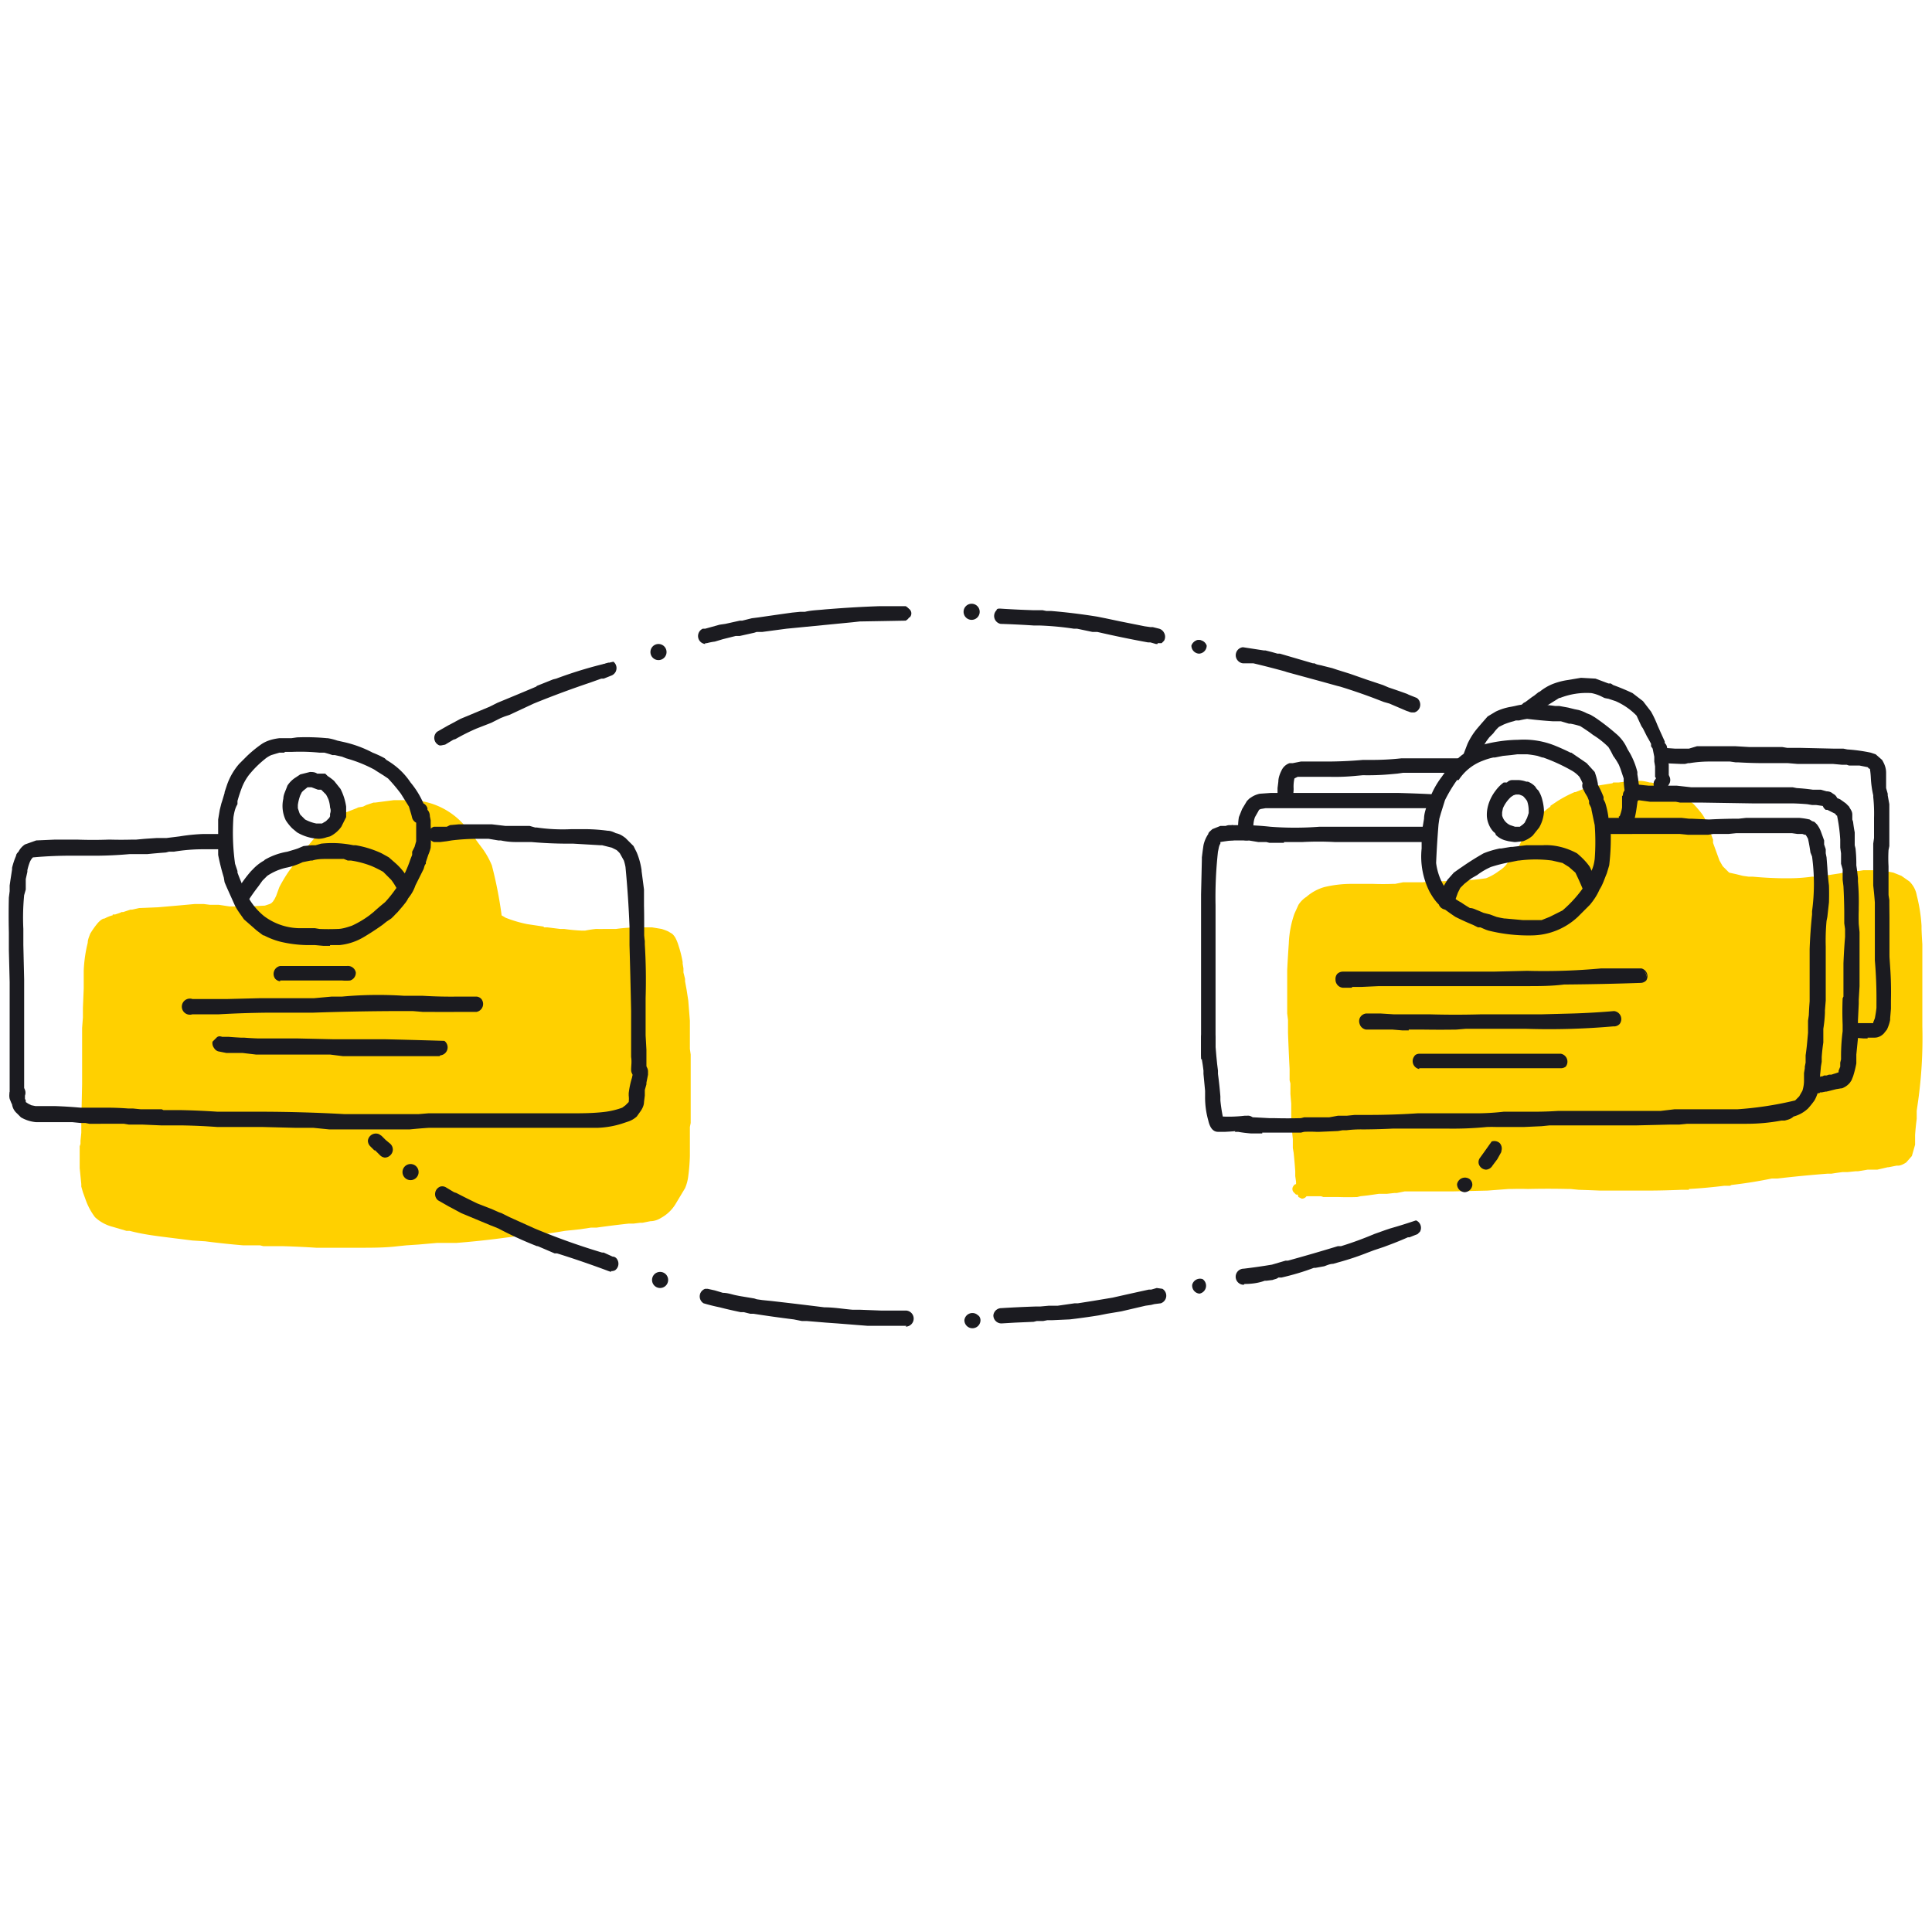 <svg width="240" height="240" viewBox="0 0 240 240" fill="none" xmlns="http://www.w3.org/2000/svg">
  <path d="M50.1 99.4h-1.2l-2.3.3h-.2l-.9.3-.4.2-.6.1-.2.1-1.8.7-1.8 1.3-.7.7-.4.5-.3.3-.4.4-1 1.2a28.9 28.9 0 0 0-1.7 2.3l-.3.4a20 20 0 0 0-1.2 2l-.4 1.1-.2.4-.2.3-.2.2-.2.1-.6.2-2 .1h-2.4l-1.3-.2a49.5 49.5 0 0 0-1.1 0l-.8-.1h-1.1l-2.2.2-2.3.2-2.4.1-.9.2h-.2l-.9.3h-.2l-.2.1-.3.1-.3.1H14v.1a4.2 4.2 0 0 0-1 .4c-.3 0-.6.3-.8.5a10 10 0 0 0-1 1.4c-.1.3-.3.7-.3 1.1a17.4 17.4 0 0 0-.5 3.5v2.2l-.1 2.4v1.2l-.1 1.3v7l-.1 4.7v1.3l-.1 1v.4l-.1.3v2.7l.2 2v.3l.2.7.4 1.1a8 8 0 0 0 1.1 2 5 5 0 0 0 2.2 1.2l1.7.5h.4c1.5.4 3 .6 4.6.8l3.2.4 1.6.1a104 104 0 0 0 4.7.5h2.1l.4.1H35a116.7 116.7 0 0 1 4.3.2h5.3c1.7 0 3.3 0 4.9-.2l1-.1 1.5-.1 2.3-.2h2.4a109.3 109.3 0 0 0 5.7-.6l1.5-.2c.6 0 1.3 0 2-.2h.7a50.2 50.2 0 0 0 3-.4l.6-.1 1.9-.2 1.3-.2h.7a131 131 0 0 1 4-.5h.6l.8-.1h.3l1-.2c.5 0 1-.2 1.3-.4a4.8 4.8 0 0 0 1.8-1.7l1.2-2a5.4 5.4 0 0 0 .4-1.5 24 24 0 0 0 .2-2.5v-.6-3l.1-.5v-1.1-2.3-4.7-.4l-.1-.7v-1.5-2l-.2-2.5-.2-1.3-.2-1.1v-.3l-.2-.8v-.5l-.1-.6v-.2a13.9 13.9 0 0 0-.5-2 5.3 5.3 0 0 0-.4-1 2 2 0 0 0-.4-.5l-.5-.3a7.4 7.4 0 0 0-.8-.3l-1.2-.2H79.8a22.2 22.2 0 0 0-3.3.2H75a24.8 24.8 0 0 1-.8 0H74a14.2 14.2 0 0 0-1.3.2h-.3-.2a21.4 21.4 0 0 1-2.1-.2h-.5l-.8-.1-.8-.1h-.4l-.1-.1-2-.3a15.7 15.7 0 0 1-2.7-.8l-.5-.3v-.1a51 51 0 0 0-1.2-6.1 10.3 10.3 0 0 0-1.1-2l-.3-.4-.3-.4a28.8 28.8 0 0 0-2-2.5 9.1 9.1 0 0 0-6.1-2.8H50zM203.8 97h-.7a31.2 31.2 0 0 0-2 .2h-.7l-.1.1-2.5.4c-.4 0-.8.2-1.1.3l-1 .4h-.1a15.2 15.2 0 0 0-2.1 1.1l-.9.6v.1a9.7 9.7 0 0 0-1.5 1.3l-.1.2-.5.5-.8 1a7 7 0 0 0-.5.8l-.4.9-.4.7-1 1.4c-.3.5-.7.9-1.2 1.2a6.7 6.7 0 0 1-1.6.9 34.3 34.3 0 0 1-3 .3h-1a48.4 48.4 0 0 1-2.6.1h-.3l-1 .1h-2.4l-1 .2h-.3a31.7 31.7 0 0 1-2.4 0H167.8a14.4 14.4 0 0 0-3.3.4 5.8 5.8 0 0 0-2.2 1.2 3.3 3.3 0 0 0-1 1l-.5 1.1a12.6 12.6 0 0 0-.7 3.7 152.7 152.7 0 0 0-.2 3.3v5.4l.1.8v1.6a275.3 275.3 0 0 0 .2 4.5v1.4l.1.4v1.3l.1 1.2V138.6a38.2 38.2 0 0 0 .2 2.9v1.1l.1.6a60.6 60.6 0 0 1 .2 2.3v.6l.1.7v.3s-.2 0-.3.2a.6.6 0 0 0 0 .8l.3.3h.2l.1.3.4.2a.7.7 0 0 0 .6-.3h1.8l.3.1h1.9a33.8 33.8 0 0 0 2.3 0l.4-.1.9-.1 1.4-.2h1l.9-.1h.3l1-.2h6l4.3-.1 2.6-.2h.4a34.9 34.9 0 0 1 2 0 105.3 105.3 0 0 1 5 0h.3l1 .1a302.5 302.5 0 0 1 2.7.1h5.9a103.4 103.4 0 0 0 4.2-.1h.9v-.1a64 64 0 0 0 4.4-.4h.7l.2-.1a56.4 56.4 0 0 0 5-.8h.7a162.8 162.8 0 0 1 6.2-.6h.5a39.2 39.2 0 0 1 1.4-.2h.6l1-.1h.3l1.2-.2h1.2l1.3-.3h.1l1-.2h.2c.3 0 .7-.2 1-.4l.7-.8.4-1.4V141a31.8 31.8 0 0 1 .2-2v-.5-.5l.1-.7a56.7 56.7 0 0 0 .6-9.8v-.2-1.2-1-5.2V117.3a64.7 64.7 0 0 1-.1-1.9v-.4a20 20 0 0 0-.6-3.8c-.1-.6-.4-1.2-.9-1.7l-1-.7-1-.4-1-.2h-.3l-.9-.1h-1.5l-.6.1h-.2a20 20 0 0 0-2.2.3l-1.3.2a100.5 100.5 0 0 0-1.6.2h-.5a20.3 20.3 0 0 1-2.6.2h-1.2a47.7 47.7 0 0 1-3.6-.2h-.5l-.7-.1-.8-.2-.9-.2-.2-.2-.6-.6-.4-.7-.8-2.2v-.4l-.7-1.9a5.2 5.2 0 0 0-1-1.7 11.5 11.5 0 0 0-.7-.8 8.6 8.6 0 0 0-1.6-1.1l-1.6-.9a10.2 10.2 0 0 0-1.3-.5l-.8-.2h-.2a6 6 0 0 0-1-.2h-.3z" fill="#FFD000"/>
  <path d="M37 91.8h-1.1a22 22 0 0 0-2.3.4 5.5 5.5 0 0 0-2 1.2 16 16 0 0 0-1.5 1.4l-.6.9c-.5.5-.8 1.2-1 1.9l-.4 1-.3 1-.3 1-.1 1.2-.1 2.2a18 18 0 0 0 .2 3.4l.3 1 .3 1 .3.9 1 2a8.6 8.6 0 0 0 6.4 4.6c.7.2 1.5.2 2.2.2h1l1.2.1h1c1 0 2-.2 3-.5l1-.5a15.1 15.1 0 0 0 1.7-1.1l.7-.6.8-.6.7-.7.7-.7.4-.5.3-.4 1-1.7.9-2 .3-.9.3-.9.2-.9.1-1a27.5 27.5 0 0 0 0-2.3l-.1-.5-.3-1a.7.7 0 0 0-.5-.4c0-.3-.2-.6-.4-.9l-1.2-1.8c-.8-1-1.8-2-3-2.7l-.7-.5a29.9 29.9 0 0 0-2.9-1.2l-2-.5-1-.3a6 6 0 0 0-.5-.1h-.1-.2a14.2 14.2 0 0 0-2.8-.2h-.7zm-1.6 1.5h1a12.6 12.6 0 0 1 1.7 0h2.1a2 2 0 0 0 .3 0l.5.2c.2 0 .5 0 .7.2l1.3.3a17.2 17.2 0 0 1 5.3 2.7l.7.6 1 1.3c.4.5.8 1 1 1.6l.4 1.4a.7.7 0 0 0 .5.5V104.5l-.2.9-.3 1-.3 1a14.9 14.9 0 0 1-1.2 2.5l-.5.8-.5.7a15.4 15.4 0 0 1-1.6 1.6l-.7.6-.6.4c-.7.5-1.4 1-2.2 1.3l-1.9.5h-2.8l-1.5-.1a14.5 14.5 0 0 1-2.4-.3 7.4 7.4 0 0 1-2.5-1.2 8 8 0 0 1-2.1-2.5l-.7-1.4-.6-1.8-.3-1a9.5 9.5 0 0 1-.3-3.4v-2.5l.6-2 .6-1.9a8.3 8.3 0 0 1 .8-1.4 14.4 14.4 0 0 1 2-2c.2-.2.3-.3.5-.3a3.5 3.5 0 0 1 1.5-.6h.7zm6.5 22.5z" fill="#1B1B20"/>
  <path d="M41 117.5h-.8l-1.1-.1H38a15.4 15.4 0 0 1-3.1-.4 9.3 9.3 0 0 1-2.1-.8h-.1l-.8-.6-1.6-1.4c-.4-.6-.9-1.2-1.2-1.9l-.9-2-.3-.7-.1-.6a27.7 27.7 0 0 1-.7-2.8V103.9v-2.1l.2-1.2.2-.8.1-.3.3-1v-.1l.3-.9a8 8 0 0 1 1.5-2.6l.2-.2.8-.8a15.6 15.6 0 0 1 1.7-1.4c.7-.5 1.5-.7 2.3-.8h1.5l.7-.1a27.3 27.3 0 0 1 3.7.1h.1a6.7 6.7 0 0 1 1.2.3l.9.2a14.5 14.5 0 0 1 3.5 1.3 12.3 12.3 0 0 1 1.5.7l.2.2c1.2.7 2.2 1.6 3 2.8a10.6 10.6 0 0 1 1.6 2.6 1 1 0 0 1 .5.6v.2c.2.2.3.5.3.8l.1.5v.6a29 29 0 0 1 0 2.8 4.9 4.9 0 0 1-.3.9l-.3.9v.2c-.2.2-.2.5-.3.7l-1 2c-.2.6-.5 1.1-.9 1.6l-.1.2-.2.3-.4.5-.6.7-.3.3a7 7 0 0 1-.5.5l-.6.4-.5.4a32.7 32.7 0 0 1-2.3 1.5 7.3 7.3 0 0 1-3 1H41zM37 92h-1.1a23.4 23.4 0 0 0-2.2.3 5.2 5.2 0 0 0-1.9 1.1 15.9 15.9 0 0 0-1.5 1.5l-.2.2-.4.6a7.5 7.5 0 0 0-1.3 2.7v.1l-.3 1-.1.3a31.6 31.6 0 0 0-.4 1.9l-.1 2v.2a17.8 17.8 0 0 0 .2 3.3 13.8 13.8 0 0 0 .5 1.5l.2.6c0 .3.2.5.3.8l.8 2a8.3 8.3 0 0 0 3.4 3.5h.1l1 .5a8.9 8.9 0 0 0 1.8.5l2.2.2h4.2c.6-.1 1.2-.2 1.8-.5.4 0 .7-.2 1-.4a13.9 13.9 0 0 0 1.7-1.1l.4-.4.6-.4.6-.4.5-.5.2-.3.6-.6a7.2 7.2 0 0 0 .6-.8l.1-.2a22.2 22.2 0 0 0 1.8-3.5l.2-.6.1-.3.3-.9.1-.3a4.4 4.4 0 0 0 .3-1.5 29.6 29.6 0 0 0 0-2.1v-.2l-.1-.3v-.1l-.3-.8v-.2a.5.5 0 0 0-.4-.3l-.1-.1-.4-1a10 10 0 0 0-1.2-1.6c-.8-1.1-1.7-2-2.8-2.7l-.3-.1a35 35 0 0 0-1.4-.8 28 28 0 0 0-3.5-1.2l-.8-.2-.7-.2h-.4V92l-.1.2h-.7a18.3 18.3 0 0 0-3-.1zm4 24h-.4l-1-.1a35.7 35.7 0 0 0-1.5 0h-.5a14.3 14.3 0 0 1-2.4-.4 7.6 7.6 0 0 1-2.6-1.2l-1.4-1.4-.8-1.2-.7-1.4-.6-1.8v-.1l-.4-1a9.5 9.5 0 0 1-.3-3.5l.1-2.5.4-1.6.1-.3a20.5 20.5 0 0 1 1-2.8l.5-.7a14.9 14.9 0 0 1 2.1-2l.4-.4a3.7 3.7 0 0 1 1.6-.5l.8-.1H36.3a19.8 19.8 0 0 1 3.5 0h.7a8.1 8.1 0 0 1 1 .2l.2.1 1 .2.4.1a17.4 17.4 0 0 1 3.6 1.5l.3.2 1 .6.5.5.6.6 1.2 1.3 1 1.7c0 .4.2.7.3 1.1v.3a.5.5 0 0 0 .4.3h.1v2.8c0 .3 0 .6-.2.9l-.2.6v.4l-.2.5a38.1 38.1 0 0 0-.5 1.3L50 110l-.3.5-.3.4a15 15 0 0 1-1.3 1.5v.1a8.3 8.3 0 0 1-1.5 1.2l-.6.5c-.6.5-1.4 1-2.2 1.3a9 9 0 0 1-2 .5v-.2.2a6.9 6.9 0 0 1-1 0zm-5.6-22.5h-.7l-1 .3a3.3 3.3 0 0 0-.8.5 12.7 12.7 0 0 0-2 2 6.6 6.6 0 0 0-.8 1.4 19 19 0 0 0-.6 1.8v.4c-.3.5-.4 1-.5 1.6a27.8 27.8 0 0 0 .2 5.8l.3.9v.2a29 29 0 0 0 1.3 3 8.2 8.2 0 0 0 2 2.4 7.5 7.5 0 0 0 4.8 1.5h1.5l.6.1a28.2 28.2 0 0 0 2.2 0c.6 0 1.2-.2 1.8-.4a12 12 0 0 0 2.2-1.3l.5-.4a31.8 31.8 0 0 1 1.4-1.2l.1-.1a14.8 14.8 0 0 0 1.2-1.5l.3-.4a15.7 15.7 0 0 0 1.6-3.4l.2-.5v-.4l.3-.6.2-.7v-1.3-1a1 1 0 0 1-.5-.6l-.1-.4-.3-1-1-1.6a21 21 0 0 0-1.6-1.9l-.6-.4-.8-.5-.3-.2a17 17 0 0 0-3.5-1.4l-.5-.2-.9-.2h-.3a12.5 12.5 0 0 0-1-.3H40h-.3a24.2 24.2 0 0 0-3.4-.1h-1z" fill="#1B1B20"/>
  <path d="M39.9 105l-1 .2-1.2.2-.9.3-1 .3-1 .2-1 .4a9.7 9.7 0 0 0-1.8 1.1l-.6.6a10 10 0 0 0-1.9 2.8.7.7 0 0 0 1.2.7 24.3 24.3 0 0 1 1.7-2.5l.6-.6a7.8 7.8 0 0 1 2.4-1.2c.4 0 .8-.2 1.1-.3a8 8 0 0 0 1-.3l1-.3 2.1-.2 2.2.1.9.2a14.4 14.4 0 0 1 2.6.7 16.7 16.7 0 0 1 1.4.7l1 1a9.5 9.5 0 0 1 .7 1.2l.3.5a.7.7 0 1 0 1.2-.7l-.3-.5a7.4 7.4 0 0 0-2.5-2.9 22 22 0 0 0-1.9-.8c-.6-.3-1.3-.5-2-.6l-1-.2a12 12 0 0 0-3.3 0z" fill="#1B1B20"/>
  <path d="M30.1 112.3a1 1 0 0 1-.8-1.4l.1-.2a16 16 0 0 1 1.8-2.5l.2-.2a5.7 5.7 0 0 1 1.4-1.1l.1-.1a8.3 8.3 0 0 1 2.8-1l1-.3.3-.1.7-.3 1-.1h.5l.7-.2a13 13 0 0 1 4 .2h.3a12.6 12.6 0 0 1 3.2 1l.9.5.8.7a7.8 7.8 0 0 1 1.8 2.3v.2l.2.3a1 1 0 0 1-.7 1.4 1 1 0 0 1-.7-.2.9.9 0 0 1-.3-.3l-.1-.3v-.2a8 8 0 0 0-.7-1.1l-1-1a15.7 15.7 0 0 0-1.4-.7 11.7 11.7 0 0 0-2.6-.7h-.4l-.5-.2h-2c-.6 0-1.3 0-1.9.2h-.2l-1 .2a8.6 8.6 0 0 1-2.1.7 7 7 0 0 0-2.3 1l-.6.6-.5.7a23.6 23.6 0 0 0-1.4 2 1 1 0 0 1-.6.2zm9.8-7l-.6.1h-.5l-1 .2-.6.2-.3.1-1 .3h-.4a5.9 5.9 0 0 0-1.6.6l-.7.4H33a5.7 5.7 0 0 0-1.3 1.2h-.1l-.6.8-1.1 1.7-.2.3a.5.5 0 0 0 .5.6.5.5 0 0 0 .3-.2l1.2-1.8a11.7 11.7 0 0 1 1.2-1.3 8 8 0 0 1 2.4-1.2l.7-.2h.5a8 8 0 0 0 1-.4 5 5 0 0 1 1-.3h.3a31.1 31.1 0 0 1 4-.2l.5.1a15.8 15.8 0 0 0 1.3.3 12.2 12.2 0 0 1 2.6 1l.7.3 1 1.1a9.6 9.6 0 0 1 .8 1.4l.2.3.2.2h.3a.5.5 0 0 0 .3-.7l-.2-.3v-.2a7.5 7.5 0 0 0-1.7-2.2l-.8-.6a26.4 26.4 0 0 0-1.9-.8l-2-.5-.3-.1a16.5 16.5 0 0 0-1.9-.2h-2zM38.5 96.2c-.4 0-.8 0-1.1.3l-.5.2-.5.4-.5.7a4 4 0 0 0-.4 1.5 4 4 0 0 0 .6 3l.4.5.5.4.9.4 1 .3h1.6l.4-.3a3.7 3.7 0 0 0 1.3-1c.3-.4.4-.8.5-1.2a5 5 0 0 0-1.3-4.2 5.1 5.1 0 0 0-1.1-.8H40l-.3-.1h-.3a3 3 0 0 0-.9-.1zm.2 1.4l.9.3h.4l.7.6.1.3.2.3a13.4 13.4 0 0 1 .3 1.1v1.3l-.2.2-.4.4-.6.4h-.8a6 6 0 0 1-1.6-.5 4.5 4.5 0 0 1-.6-.7l-.1-.3a4 4 0 0 1-.2-.6 4.2 4.2 0 0 1 0-.8l.2-1 .3-.3.3-.3.5-.3.3-.1h.3z" fill="#1B1B20"/>
  <path d="M39.6 104.2a5.8 5.8 0 0 1-2.7-.8l-.6-.5a6 6 0 0 1-.8-1 4.1 4.1 0 0 1-.3-2.7c0-.5.3-1 .5-1.6a3.3 3.3 0 0 1 1-1l.6-.4 1.2-.3c.3 0 .6 0 .9.2h1l.3.3a6.5 6.5 0 0 1 .8.6l.8 1a7.2 7.2 0 0 1 .7 2.2v1.3l-.6 1.2a3.8 3.8 0 0 1-1.4 1.2l-.4.1a3.2 3.2 0 0 1-1 .2zm-1.1-8v.2c-.3 0-.7.1-1 .3l-.4.2-.5.4a3 3 0 0 0-.5.6c-.2.4-.4 1-.4 1.4a3.8 3.8 0 0 0 .6 2.8 5.8 5.8 0 0 0 .8.9l.8.4 1 .3h.9a2.7 2.7 0 0 0 1-.2 3.4 3.4 0 0 0 1.2-1.1c.3-.3.4-.6.4-1a4.7 4.7 0 0 0-.5-3.1l-.7-1a4.7 4.7 0 0 0-1-.7h-.3-.2-.4l-.8-.2v-.2zm1 6.6h-.2a6.3 6.3 0 0 1-1.7-.6l-.6-.6v-.1l-.3-.4a4 4 0 0 1-.1-.6 4.5 4.5 0 0 1 0-1l.2-1 .3-.4a2.7 2.7 0 0 1 1-.7h.6l.9.2h.4l.2.1.6.7a2.7 2.7 0 0 1 .4.6 11.8 11.8 0 0 1 .4 1.2v1l-.1.4-.2.3-.5.4a4 4 0 0 1-.6.4l-.4.1h-.2zm-1-5h-.3l-.5.4-.2.2-.2.4a5.5 5.5 0 0 0-.3 1.2v.4l.2.6.1.2.1.1.5.5a5 5 0 0 0 1.4.5h.7l.5-.3.4-.4.1-.2v-.3c.1-.3.1-.5 0-.8a3.7 3.7 0 0 0-.2-1 6.4 6.4 0 0 0-.3-.6l-.6-.6h-.4l-.8-.3h-.2zM24.8 103.8l-2.5.3-2.1.2-2.1.1h-1.2l-1 .1-2.2.1H4.5l-1.3.5a2.9 2.9 0 0 0-1 1.2l-.2.6a11.6 11.6 0 0 0-.4 2.5l-.1 1-.1 1a39.8 39.8 0 0 0-.2 4.4l.1 2.2.1 4.5v12.9a.7.7 0 0 0 1.2.6l.2-.5v-9.2-4.3-4.6l-.1-1v-1a115 115 0 0 1 .1-4.2l.2-2a15.2 15.2 0 0 1 .6-2.4 2.5 2.5 0 0 1 .4-.5H4l.9-.3H11.6a101.6 101.6 0 0 0 4.5 0l1.2-.1h1l2.2-.2 1.1-.1 1.3-.2 2-.2h2.5a.7.7 0 0 0 0-1.4h-2.6zm-2 1.6h-.1.1z" fill="#1B1B20"/>
  <path d="M2 136.4a1 1 0 0 1-.8-.6v-.4-6.5-6.9l-.1-4v-.7-1.5a90.2 90.2 0 0 1 0-4.3l.1-.8v-.3-.4l.1-.7.2-1.3v-.2a9.2 9.2 0 0 1 .5-1.5c0-.2.2-.4.3-.5.2-.4.5-.7.8-.9l1.4-.5 2.3-.1h2.8a54.2 54.2 0 0 0 3.9 0h.2a49.3 49.3 0 0 0 2.7 0h.5l1.1-.1 1.5-.1h1.2l1.6-.2a23.7 23.7 0 0 1 3-.3h2.1a1 1 0 0 1 1 .6 1 1 0 0 1-.3 1 1 1 0 0 1-.7.3H25a22 22 0 0 0-3.4.3H21l-.4.1a68.9 68.9 0 0 0-2.3.2h-2.2a50.4 50.4 0 0 1-4.2.2H9.2a50.8 50.8 0 0 0-5 .2h-.1l-.1.1a2 2 0 0 0-.3.5 7 7 0 0 0-.3 1v.2l-.2.9v1.3l-.2.7a29 29 0 0 0-.1 4.2v2l.1 4.3v13.8c0 .2 0 .5-.3.6a1 1 0 0 1-.6.3zm5.2-31.7h-.4l-2.3.2a3 3 0 0 0-1.2.4l-.6.7-.2.4-.2.6-.3 1v.1l-.2 1.3v1l-.1.3v.8l-.2 2.1v2.2a25.8 25.8 0 0 0 0 2.2l.1 4v13.5a.4.4 0 0 0 .1.3.5.5 0 0 0 .7 0l.1-.4v-10V121.7 117v-1.7a115.3 115.3 0 0 1 0-4.2l.1-.7a48.8 48.8 0 0 1 .3-2.3v-.1a7.3 7.3 0 0 1 .5-1.4 2.8 2.8 0 0 1 .4-.5l.2-.2 1-.2 2.1-.1h4.8a82 82 0 0 0 4.2 0h1.1l.7-.1h.4a31.7 31.7 0 0 0 2.2-.2h1.1l1-.2h.2a22.8 22.8 0 0 1 3-.2h1.6a.5.5 0 0 0 .5-.5.5.5 0 0 0-.5-.4h-2.6l-2.5.3h-1.6l-.5.1h-.6l-1.5.2h-2.3l-2.1.2H9.6l-.9-.1H7.2zM59.1 102.6a29.2 29.2 0 0 0-3.2.2l-.8.1H54a.7.7 0 0 0-.6.4.7.7 0 0 0 .1.8l.5.2h1.5l.6-.1.5-.1c1-.1 2-.2 2.9-.1h1.3l1.2.1 1 .2h3l1 .2a28 28 0 0 0 3.4 0h1l3.3.2h.2c.5 0 .9.2 1.3.3l.6.4.5.5.5.9a6.4 6.4 0 0 1 .4 1.7 40.3 40.3 0 0 1 .3 6.6v2.2c.2 1.6.2 3 .2 4.6v7.8l.1 1.6v1.6a.7.7 0 0 0 .2.5.7.7 0 0 0 1 0v-.1l.2-.4v-2.1l-.1-2.3V124a283.9 283.9 0 0 0-.1-6.7v-1.1-1.2c0-1.5 0-3-.2-4.5a32.1 32.1 0 0 0-.4-3.3L79 106a4.7 4.7 0 0 0-1.4-1.8 4.2 4.2 0 0 0-2-.8 19.3 19.3 0 0 0-3.1-.2H71a101.5 101.5 0 0 1-4.4-.2h-1l-.9-.1H63l-1.9-.3H59.1z" fill="#1B1B20"/>
  <path d="M79.4 133.9a1 1 0 0 1-1-1c0-.5.1-1 0-1.6v-1.6-4.1a1146 1146 0 0 0-.2-8.2v-1.1-1.2a130.6 130.6 0 0 0-.5-7.4 6 6 0 0 0-.2-.8l-.5-.9a4 4 0 0 0-.4-.4l-.6-.3-1.2-.3h-.2l-3.4-.2h-1a51.6 51.6 0 0 1-4.2-.2h-2a8.9 8.9 0 0 1-1.8-.2h-.3l-1.2-.2h-1.3a27.3 27.3 0 0 0-3.3.2l-.6.1-.8.1h-.8a1 1 0 0 1 0-1.9h1.6l.4-.2 1.1-.1H61.1l1.7.2h3l.7.2h.2a22.3 22.3 0 0 0 4.3.2h1.4a21.8 21.8 0 0 1 3.1.2c.4 0 .8.2 1 .3.5.1.8.3 1.2.6l1 1 .4.8a9.1 9.1 0 0 1 .6 2.2v.1l.3 2.3V116.2l.1.7v.4a73.5 73.5 0 0 1 .1 6.7v4.6l.1 1.8v2.6l-.1.4-.1.2a1 1 0 0 1-.7.3zm-7.8-29.6c1 0 2 0 3 .2h.2c.5 0 1 .2 1.4.3l.7.4.5.5.5 1a6.5 6.5 0 0 1 .5 1.8 37.9 37.9 0 0 1 .3 6.6v2.2a114 114 0 0 1 .1 8.3v4.1l.1.7a96.8 96.8 0 0 1 .2 2.9.5.5 0 0 0 .6 0v-.2l.1-.2v-2.4-2-4.5a283 283 0 0 0-.1-6.7v-.3l-.1-.8v-1.6a61.6 61.6 0 0 0-.3-6.3v-.1a6.6 6.6 0 0 0-1-2.8 4 4 0 0 0-1-1c-.2-.2-.5-.4-.9-.5a19 19 0 0 0-4-.5H71a101.8 101.8 0 0 1-4.4-.1h-.2l-.7-.1h-1.3L63 103h-.2l-1.7-.3H59.1a29.9 29.9 0 0 0-3.1.2h-.4l-.4.2h-1.6a.5.5 0 0 0 0 .7l.4.2h1.4l.5-.2h.6c1-.2 2-.2 2.9-.2h.2a19 19 0 0 1 2.4.2h.2a12 12 0 0 0 1.7.1h1l1 .1h.2a13.2 13.2 0 0 0 2 .2h3.5z" fill="#1B1B20"/>
  <path d="M79 132.5a.7.7 0 0 0-.2.4l-.2 1-.2 1v.9l-.1.8-.1.4-.2.3-.2.2-.5.3a11.9 11.9 0 0 1-2 .5c-1.6.2-3.3.2-4.9.2H53.1l-2.4.1H41l-2.2-.1a35 35 0 0 0-2.4-.1H27l-2.2-.2H20l-2.4-.2h-2.4l-2-.1h-2.7l-.6-.1H9l-2.5-.1H4.9a5 5 0 0 1-.5 0l-.6-.2-.4-.2a3.3 3.3 0 0 1-.4-.3v-.5l-.2-.3v-.1a.7.7 0 0 0-1.2-.7l-.1.3v.8l.1.4.1.5.5.7a3.4 3.4 0 0 0 2.3 1h2.2a57.8 57.8 0 0 1 3.3.1h3.2l2.2.1 1.2.1h1.2l2.3.1h2.4a89.9 89.9 0 0 1 4.6.2h9.5l2.4.2 2.2.1h24.4l4.9-.1a83 83 0 0 0 5-.2 11.3 11.3 0 0 0 2.7-.8 2.7 2.7 0 0 0 1.1-1l.4-1v-1.5l.3-1 .1-1.1v-.2a.7.7 0 0 0-1-.6zM3 136zm0 .1zm74.3 1.7z" fill="#1B1B20"/>
  <path d="M42 140.3h-1.1l-2-.2h-2.3l-4-.1H27a76.6 76.6 0 0 0-4.5-.2H20l-2.3-.1H16l-.6-.1H11.1l-.5-.1H10l-1-.1H4.5a4.5 4.5 0 0 1-1.9-.6l-.5-.5a1.8 1.8 0 0 1-.6-1.1l-.1-.2-.2-.5a1.8 1.8 0 0 1 0-.8l.2-.4a.9.9 0 0 1 .6-.4 1 1 0 0 1 .7 0 1 1 0 0 1 .4 1.2v.4l.1.2v.2l.3.2.4.2.5.1h2.4a55.7 55.7 0 0 1 3.2.2h3.2a34.4 34.4 0 0 1 2.7.1h.6l1 .1H20.1l.2.1h2.1a96.9 96.9 0 0 1 4.6.2h5.5a193.1 193.1 0 0 1 10.3.3H52l1.2-.1h17.5c1.5 0 3.1 0 4.6-.2a9.9 9.9 0 0 0 2-.5l.4-.3.2-.2.2-.2a3.2 3.2 0 0 0 0-.8v-.3a10.7 10.7 0 0 1 .4-1.9 64.9 64.9 0 0 0 .3-1.4l.3-.2a1 1 0 0 1 1 0 1 1 0 0 1 .4.8v.4l-.2 1v.2l-.2.7v.7l-.1.8c0 .4-.2.8-.4 1.1l-.5.7a3 3 0 0 1-1 .6l-.9.3a11.3 11.3 0 0 1-2.9.5h-21a63.8 63.8 0 0 0-2.4.2H42zm-8.8-.8a132.4 132.4 0 0 1 5.8.2h2l.2.1H52a64.5 64.5 0 0 1 2.9-.1H70.7a73.3 73.3 0 0 0 4.8-.3 10.8 10.8 0 0 0 2.2-.6l.4-.1a2.5 2.5 0 0 0 1-1c.2-.2.3-.5.3-.9v-.8a17.1 17.1 0 0 1 .3-1.4v-.2l.2-1v-.3-.2l-.3-.3h-.4l-.2.3-.1 1.1-.1.5-.1.4-.1 1v.7l-.2.5-.2.3-.3.3-.5.3h-.1a10.4 10.4 0 0 1-2 .6l-4.7.1H53.1l-1.2.1h-1.2l-4.3.1h-3.6a25.4 25.4 0 0 1-3.9-.2h-2.4l-4-.1H27a71.3 71.3 0 0 0-4.6-.2H20l-2.3-.1H16l-.6-.1h-4.7l-.5-.1H10l-1-.1H4.8a5 5 0 0 1-.6 0l-.6-.2-.5-.3-.3-.3v-.1l-.1-.2-.2.4v-1.4a.5.5 0 0 0-.1-.5.5.5 0 0 0-.4 0 .4.4 0 0 0-.3.1V135.8l-.1.3v.3l.1.5v.2l.1.3.5.6a2.8 2.8 0 0 0 1 .6l1.1.3h2.2a58.3 58.3 0 0 1 3.4 0h.1a7 7 0 0 0 .9.1H15.4l.6.1h.6l.9.1H20l.2.1h2.2a95 95 0 0 1 4.6.2h6.1zm-30.4-3.4zm.2 0zm0 0l-.1-.1zM43.2 120.2h-8.4a.7.7 0 0 0 0 1.4h8.7a.7.7 0 0 0 .5-.6.7.7 0 0 0-.4-.7l-.3-.1h-.1z" fill="#1B1B20"/>
  <path d="M34.8 121.9a1 1 0 0 1-.6-.3 1 1 0 0 1 .6-1.6h8.3a1 1 0 0 1 1.1.8 1 1 0 0 1-.7 1 6 6 0 0 1-1 0h-7.7zm4.4-1.4h-4.4a.5.5 0 0 0-.4.3.5.5 0 0 0 .1.5l.3.1h8.7a.4.4 0 0 0 .2-.4.5.5 0 0 0-.2-.5h-4.3zM50.2 123.9a402.5 402.5 0 0 0-6.8 0l-2.2.2H39l-1.1.1h-9.6l-4.4.2a.7.7 0 0 0 0 1.4h2.7l2.2-.1h5.9l3-.1H40l2.2-.2a81.1 81.1 0 0 1 6.8-.1h4.3a57.9 57.9 0 0 0 4 .1H59.1c.2 0 .4 0 .5-.2a.7.7 0 0 0-.5-1.2H57a137.8 137.8 0 0 1-4.5 0l-1-.1h-1.3z" fill="#1B1B20"/>
  <path d="M23.9 126a1 1 0 1 1 0-1.9h4.4l4-.1H39l2.2-.2h1.3a49.2 49.2 0 0 1 7.7-.1h2.3a57.8 57.8 0 0 0 4.4.1h2.3a.9.9 0 0 1 .6.3 1 1 0 0 1-.6 1.6h-2a225 225 0 0 1-4 0h-.7l-1.2-.1H49a327.8 327.8 0 0 0-10.2.2H33a131.4 131.4 0 0 0-5.8.2H24zm26.3-1.9h-4.5a77.6 77.6 0 0 0-6.7.3H32.2l-3.9.1h-.8l-3.6.2a.5.5 0 0 0-.4.7l.4.2 2.7-.1h2.1l4.3-.1H38.8l1.2-.1h.8l1.4-.1a82.8 82.8 0 0 1 6.8-.1h3.5a60.4 60.4 0 0 0 4.7.1h2l.3-.1.2-.4a.5.5 0 0 0-.3-.4h-2.5a165.9 165.9 0 0 1-4.4-.1H50.2zM27 129.2a.7.7 0 0 0-.3.7.7.7 0 0 0 .5.6l1.3.1h1.1l2.1.2h8.8l2.1.1h12a.7.7 0 0 0 0-1.4H41.2l-4.3-.1H30.3l-1-.1-1.1-.1h-.6v-.1h-.3-.3z" fill="#1B1B20"/>
  <path d="M54.6 131.2h-12L41 131h-9.2l-1.7-.2h-2l-1-.2a.9.9 0 0 1-.5-.4 1 1 0 0 1-.2-.8l.5-.5c.2-.2.4-.2.7-.1h.8a43.5 43.5 0 0 0 1.5.1h.4a36.2 36.2 0 0 0 1.8.1H37l4.4.1h6.4a996.3 996.3 0 0 1 7.4.2 1 1 0 0 1-.5 1.8zm-5.4-.5h5.6l.1-.1a.5.5 0 0 0 .1-.5.5.5 0 0 0-.4-.3H41.2c-1.5-.2-3-.2-4.3-.2H29.3l-1-.2h-1.2s-.2.1-.2.3a.5.5 0 0 0 .2.5h.1l1 .1h.3l1.1.1h.5l1.6.1h4.7l4 .1h8.8zM188.6 92.1a24.5 24.5 0 0 0-4.7.7l-.8.4-.5.2-.9.6c-.6.4-1.2 1-1.6 1.6a12.6 12.6 0 0 0-2.4 4 11 11 0 0 0-.6 2.1l-.3 2.4v2.2a9.4 9.4 0 0 0 1 4.4c.3.6.8 1.2 1.3 1.7l1 .7a44.9 44.9 0 0 0 3 1.6l1 .3.9.3c1.5.5 3 .7 4.5.7l2.3-.1c.8-.2 1.6-.5 2.2-.9.7-.3 1.3-.8 1.8-1.3a17 17 0 0 0 2.7-3.2 15.8 15.8 0 0 0 1.1-3l.2-1.3a28.9 28.9 0 0 0-.2-4.4l-.2-1.1-.2-1-.2-.5-.3-.7-.5-1v-.2l-.4-1.3a3 3 0 0 0-.9-1l-1.8-1.2-1-.5-1.1-.5a10.7 10.7 0 0 0-4.4-.7zm-.9 1.5h1a14.2 14.2 0 0 1 1.8 0h.6l.6.3a11 11 0 0 1 2.8 1.1 33 33 0 0 1 1.4 1c.2 0 .4.2.5.4a2.5 2.5 0 0 1 .4.9v.5l.6 1.1c0 .3.2.5.3.8a11.6 11.6 0 0 1 .6 2.8l.2 2c0 .8 0 1.6-.2 2.3-.1.7-.3 1.4-.6 2l-.5 1.1-.6 1-2.4 2.4-1.6.9a6 6 0 0 1-1.1.3h-2.3l-2.2-.1-.6-.1-.6-.2c-.4 0-.7-.2-1.1-.3l-1.2-.4-1-.4-.5-.3a33.2 33.2 0 0 1-1.7-1 5.5 5.5 0 0 1-1.5-2.2 8.2 8.2 0 0 1-.6-3.4 25.6 25.6 0 0 1 .2-3.8 14.7 14.7 0 0 1 .3-1.4 18.4 18.4 0 0 1 .9-2.1 14.3 14.3 0 0 1 2.7-3.6l1.8-1 1.5-.3a16.3 16.3 0 0 1 2.1-.3z" fill="#1B1B20"/>
  <path d="M190.3 116.2a20.6 20.6 0 0 1-5.4-.6l-.3-.1-.7-.3h-.3l-.6-.3a31.3 31.3 0 0 1-2.2-1 28.3 28.3 0 0 1-1.8-1.3c-.6-.5-1-1.1-1.4-1.8a9.7 9.7 0 0 1-1-5.4v-.2V103.5l.3-1.8c0-.7.3-1.5.6-2.2a10.4 10.4 0 0 1 1.6-3 12.4 12.4 0 0 1 2.5-2.7 9 9 0 0 1 1.4-.8h.1l.8-.4a18 18 0 0 1 4.7-.7 10.4 10.4 0 0 1 4.5.7 28 28 0 0 1 2 .9h.1l1.9 1.3 1 1.1a9 9 0 0 1 .4 1.5v.1a12.9 12.9 0 0 1 .7 1.5v.3l.2.4a10.3 10.3 0 0 1 .4 1.8v.2c.2.8.3 1.5.3 2.3a28.4 28.4 0 0 1-.2 3.5l-.3 1c-.3.7-.5 1.4-.9 2-.3.7-.7 1.3-1.2 1.9l-1.5 1.5a8.5 8.5 0 0 1-5.7 2.3zm-1-23.8h-.7a23.5 23.5 0 0 0-4.6.7c-.2 0-.5.1-.7.3h-.1l-.5.3a9 9 0 0 0-.9.5 13 13 0 0 0-4.5 7.6l-.2 1.8v.6l-.1 1v1.2a9.1 9.1 0 0 0 1 4.1c.3.7.8 1.3 1.3 1.8l.8.6a30.2 30.2 0 0 0 2 1.2 24.3 24.3 0 0 0 1.7.6h.3l.7.3.3.1c1.4.4 3 .6 4.5.6h2.2c.8-.2 1.5-.5 2.1-.9a8 8 0 0 0 1.8-1.3 16.7 16.7 0 0 0 2.6-3.1 15.9 15.9 0 0 0 1.1-3l.1-1.2a28.4 28.4 0 0 0-.1-4.4v-.2l-.2-.9-.2-.8-.2-.4-.1-.4-.2-.5-.4-.8-.1-.3v-.2l-.4-1.2-.8-1L195 94l-.2-.1-.7-.4a10.4 10.4 0 0 0-4.7-1.1zm1 22.4h-1.1c-.8 0-1.6 0-2.3-.2h-.5l-.6-.2-1-.3-.6-.3-.7-.2a17 17 0 0 1-1.7-.7 36 36 0 0 1-.6-.4l-1-.7a5.7 5.7 0 0 1-1.7-2.2l-.6-2.4v-1.1-1.3a120.6 120.6 0 0 1 .6-4 18 18 0 0 1 .9-2.2 14.4 14.4 0 0 1 1.2-2h.1l1.5-1.6 1.8-1 1.4-.3h.2a16 16 0 0 1 2-.4h1.1a13.7 13.7 0 0 1 2.4.1l.6.2h.1a11.2 11.2 0 0 1 2.8 1.2 19 19 0 0 1 1.4 1c.2 0 .4.3.6.5l.2.3.2.6v.5a12.3 12.3 0 0 0 .6 1.1l.2.6v.2a14.1 14.1 0 0 1 .1 9.3v.2l-.5 1-.6.9a16 16 0 0 1-2.4 2.5l-1.7.9-1.2.3a15.4 15.4 0 0 1-1.3.1zm-2.6-21l-1 .1-1 .2h-.2a8 8 0 0 0-1.3.4 6.1 6.1 0 0 0-3 2.4h-.2a18.4 18.4 0 0 0-1.5 2.5l-.5 1.6-.2.7-.1.7a118 118 0 0 0-.3 4.8 7.4 7.4 0 0 0 1.4 3.5 5.1 5.1 0 0 0 1.7 1.4 16.8 16.8 0 0 0 1.1.7c.4 0 .7.2 1 .3l.7.3.8.2.8.3a12 12 0 0 0 1 .2h.1l2.2.2h2.3l1-.4 1.6-.8a15.6 15.6 0 0 0 2.9-3.3l.4-.9v-.2c.4-.6.6-1.2.7-2a28 28 0 0 0 0-4.2l-.4-1.9c0-.3-.2-.5-.3-.8v-.3l-.2-.5-.3-.5-.3-.6a1 1 0 0 1 0-.6 6.9 6.9 0 0 0-.4-.8 3.7 3.7 0 0 0-1-.8 22 22 0 0 0-3.5-1.6h-.1l-.6-.2a12.7 12.7 0 0 0-1.3-.2h-1.2l-.8.1z" fill="#1B1B20"/>
  <path d="M188 97a51 51 0 0 0-1.4.8l-.6.6c-.6.8-1 1.8-1 2.8 0 .4 0 .7.2 1a3.4 3.4 0 0 0 .8 1.3l.4.3c.2.2.5.3.7.3l.4.2h1.6a3.4 3.4 0 0 0 1.1-.6c.4-.3.6-.7.8-1a5.5 5.5 0 0 0 .4-1.1 4.4 4.4 0 0 0-.9-3.8l-.3-.2a3.3 3.3 0 0 0-1-.4 3.2 3.2 0 0 0-.8-.1h-.3-.1zm.7 1.5a3.3 3.3 0 0 1 .8.3l.4.6a5.5 5.5 0 0 1 .2 1.3v.4l-.2.6c0 .3-.2.5-.4.7l-.2.2-.4.3a3 3 0 0 1-.4 0h-.4l-.7-.1a2 2 0 0 1-.3-.2l-.4-.4a3 3 0 0 1-.2-.4c-.2-.3-.2-.6-.2-1a3.6 3.6 0 0 1 1.5-2.1l.2-.1h.2l.2-.1h.3z" fill="#1B1B20"/>
  <path d="M188.3 104.6h-.2l-.7-.1-.4-.1a2.7 2.7 0 0 1-1.2-.7c0-.2-.2-.3-.3-.4a3 3 0 0 1-.6-1 3 3 0 0 1-.2-1.1c0-1 .4-2.1 1.1-3a4.6 4.6 0 0 1 1-1h.4c.2-.2.4-.3.7-.3h.7a3.4 3.4 0 0 1 1 .2h.2a2.5 2.5 0 0 1 .9.6l.2.3.2.2a3.8 3.8 0 0 1 .5 1.2 6 6 0 0 1 .2 1.4 4.5 4.5 0 0 1-.6 2l-.8 1a3.6 3.6 0 0 1-1.2.7l-.9.1zm-.2-7.3a60.2 60.2 0 0 0-1.3.6l-.6.7c-.6.7-1 1.6-1 2.6 0 .3 0 .7.2 1a3.2 3.2 0 0 0 .4.7 3 3 0 0 0 1.3 1h.1l.3.1.6.1a2.4 2.4 0 0 0 1.4-.3l.6-.3.7-1a5.2 5.2 0 0 0 .4-1 4 4 0 0 0 0-2 4.4 4.4 0 0 0-.7-1.2l-.2-.3-.2-.2a2 2 0 0 0-.4-.2l-.2-.1h-.3a3 3 0 0 0-.8-.2h-.1-.2zm.2 6h-.2l-.8-.3-.3-.2-.5-.5-.2-.4a3 3 0 0 1-.2-.5v-.5a3.8 3.8 0 0 1 .8-1.7l.5-.6a2.2 2.2 0 0 1 .5-.2h.2l.3-.1h.3l.7.1.2.2.5.7a5.5 5.5 0 0 1 .3 1.4v.4l-.3.7a5 5 0 0 1-.4.7l-.2.3a4 4 0 0 1-.5.3 3 3 0 0 1-.5.1h-.2zm-.3-4.5l-.3.2a4.2 4.2 0 0 0-1 1.4l-.1.5v.4a1.8 1.8 0 0 0 1 1.2l.6.2h.6l.4-.3.2-.2.3-.6.2-.6v-.3a3.6 3.6 0 0 0-.2-1.2 4 4 0 0 0-.4-.5l-.1-.1a3 3 0 0 0-.5-.2h-.4l-.3.1zM189.6 105.2l-1.8.2-1.2.2a8.7 8.7 0 0 0-2.2.7 9 9 0 0 0-1 .4l-.8.6-.9.6-1 .7a4.6 4.6 0 0 0-1 1.3l-.3.7-.4 1.3a.7.7 0 0 0 0 .5.7.7 0 0 0 .5.3.7.7 0 0 0 .5 0 .7.7 0 0 0 .3-.5 28 28 0 0 1 1-2.1l.5-.5.7-.5.9-.7.9-.5a9 9 0 0 1 2-.8l1.2-.2 1.1-.2a20.7 20.7 0 0 1 4.2 0c.5 0 1 .2 1.4.3a4.9 4.9 0 0 1 1.7 1.3 5 5 0 0 1 .9 2 .7.7 0 0 0 1.3-.4 38.1 38.1 0 0 0-.8-2c-.4-.6-1-1.2-1.6-1.6a7.2 7.2 0 0 0-4.2-1.1h-1.9zm-1.8.2h-.2.2z" fill="#1B1B20"/>
  <path d="M179.7 113a1 1 0 0 1-.9-.5.9.9 0 0 1 0-.7v-.2l.4-1.1v-.2l.3-.5.3-.5.8-.9.7-.5.3-.2a34.6 34.6 0 0 1 2.7-1.7 11.6 11.6 0 0 1 2-.6h.2l1.2-.2h.2l1.7-.2h2c1.5-.1 3 .3 4.3 1 .6.5 1.2 1.1 1.6 1.7l.5 1.1a52.9 52.9 0 0 1 .4 1.4v.3a1 1 0 0 1-.7.5 1 1 0 0 1-1.1-.6 35.3 35.3 0 0 0-.9-2l-.8-.7-.8-.5-1.3-.3a15.7 15.7 0 0 0-4.1 0h-.1l-1 .2a18.6 18.6 0 0 0-2.4.6 8.6 8.6 0 0 0-1.7 1l-.7.4-.4.3-.5.4-.5.5-.3.6-.5 1.4a1 1 0 0 1-1 .7zm8-7.3l-1 .1h-.3a6.9 6.9 0 0 0-2 .7l-.8.4-.9.6-.8.6-.3.2-.7.5a4.4 4.4 0 0 0-1 1.1v.1c0 .2 0 .3-.2.5v.2l-.4 1v.5a.5.5 0 0 0 .3.3.5.5 0 0 0 .5-.3 23.6 23.6 0 0 1 1-2.3 4.1 4.1 0 0 1 1-.9l.4-.3a19.8 19.8 0 0 1 2.5-1.5l1.3-.4 1.2-.2 1-.1h.1a20.7 20.7 0 0 1 4.3 0c.5 0 1 .1 1.4.3a5.1 5.1 0 0 1 1.8 1.4 5.3 5.3 0 0 1 1 2 .5.5 0 0 0 .5.3.5.5 0 0 0 .3-.3v-.2a42.9 42.9 0 0 0-.8-2 6 6 0 0 0-1.5-1.5 7 7 0 0 0-4-1h-2l-1.6.1h-.2l-.2.1zM152 103.4c0 .2.1.4.3.5l.5.2 2.3.1 2.2.2h2.2a105.1 105.1 0 0 0 4.4 0l2.3-.1h4.3a604.1 604.1 0 0 1 7.2-.2.7.7 0 0 0-.4-1.2H163.9a87.5 87.5 0 0 1-9.3-.1h-1.8a.7.7 0 0 0-.7.6z" fill="#1B1B20"/>
  <path d="M159.5 104.7h-1.8l-.4-.1h-1l-1.2-.2h-2.4a1 1 0 0 1-.6-1.6c.1-.2.4-.3.6-.3h1.9a33.8 33.8 0 0 1 3.2.2 39.7 39.7 0 0 0 6.1 0H177.3a1 1 0 0 1 0 1.9h-11.5a38.6 38.6 0 0 0-4 0h-2.3zm-6.8-1.7a.5.5 0 0 0-.4.4l.1.3.4.2h2.3l1.2.1 1 .1h2.2a92.6 92.6 0 0 0 6.3 0h4.7a605 605 0 0 1 7-.2.5.5 0 0 0-.3-.7h-17.7a30.5 30.5 0 0 1-3.4 0l-1.6-.2h-1.8z" fill="#1B1B20"/>
  <path d="M153 102.8h-1.4a2 2 0 0 0-.9.4l-.4.5-.2.4-.3.6v.3l-.1.7-.1 1.1c-.2 1.4-.2 2.9-.2 4.3V131.2a4.5 4.5 0 0 1 1.4-.6v-.1V117.6v-4.3-4.3a27.3 27.3 0 0 1 .5-4.3l.2-.3.6-.2a35.5 35.5 0 0 1 1.4-.2.7.7 0 0 0-.4-1.2zm-.8 1.4z" fill="#1B1B20"/>
  <path d="M149.2 131.6v-.4-.7V117.3v-6.2l.1-4.3v-.3l.1-.8.1-.7a4 4 0 0 1 .6-1.4c0-.2.3-.4.5-.6l1-.4h1.4v.2-.3a1 1 0 0 1 1 1 1 1 0 0 1-1 .9 39.7 39.7 0 0 0-1.4.2v.2c-.2.3-.2.6-.3 1a51.3 51.3 0 0 0-.3 6.7v18.3h-.2l-.3.1-1 .5-.3.2zm3.8-28.8v.2l-1.3.1-.9.3-.3.4-.2.4-.2.5v.3l-.2.8v.8l-.1.2-.2 4.3v19.7c.3-.2.5-.3.8-.3h.1v-18-3.5a27 27 0 0 1 .6-4.4l.2-.3v-.1h.2l.5-.2h.1a36.2 36.2 0 0 1 1.3-.2.5.5 0 0 0 0-.3.5.5 0 0 0-.3-.5v-.2zM221.1 101.8H216l-1.2.1a75.4 75.4 0 0 0-4.6 0H199.7a.7.7 0 1 0 0 1.4 440.2 440.2 0 0 0 9 0h1.2a33.1 33.1 0 0 0 2.2.1h3.5l1.1-.2h6.6l.7.1h.3l.1.1v.1l.4.6.2.6v.8l.2.7.1.6.1 1.7a32 32 0 0 1 .2 3.2l-.2 1.7-.2 1v8.3l-.1 1.2v1l-.1 1.2-.1 1.1-.1 2.2-.1 1.2-.1 1.2-.1.7v.8l-.2 1.5c0 .6-.3 1-.6 1.5a5 5 0 0 1-.6.6c-.2 0-.3.2-.5.3l-1.2.3-.5.1a11.3 11.3 0 0 1-2.8.3h-2.3l-3.8.1H208.6l-2.3.2h-13.8a47.5 47.5 0 0 1-4.3.2h-4.6l-4.8.1H174l-2.3.1H168.3l-1 .2h-1l-1.2.1h-2.3l-1.2.2H155a8 8 0 0 1-.5 0l-.6 1.2.8.1 1.1.1h5.9l1.2-.1h1.1l2.3-.1 1-.1 1-.1h2.5l2.3-.1h6.9a388.4 388.4 0 0 0 4.8-.2h4.6l2.1-.1h1.1l1.2-.1H207.4l1.2-.2h8.3l1.2-.1a19.7 19.7 0 0 0 2.3-.2l1.2-.2c.4 0 .8-.2 1.1-.3a4 4 0 0 0 2.2-1.6l.3-.4.3-.6.2-1.3v-1.2l.2-1 .1-1.2.1-1.3.1-1.1v-1.1l.1-1.1v-1.2a37.7 37.7 0 0 1 .2-2.2V122v-4l.1-3.7c.1-.8.3-1.5.3-2.3a12.8 12.8 0 0 0 0-2.1l-.1-2.2-.1-1.3-.2-1-.2-1a4.6 4.6 0 0 0-.9-2 2 2 0 0 0-.3-.3h-.1l-.3-.1-.3-.1-1.2-.1-1-.1H221zm3.4 1.8z" fill="#1B1B20"/>
  <path d="M156.8 140.8H155.4a15.5 15.5 0 0 1-1.6-.2h-.4l.2-.4.6-1.3.1-.2h.2l.4.1h.9l1.9.1h.6a60.7 60.7 0 0 0 3.3 0l.4-.1h3.1l1.1-.2h1.1l1-.1h1.3a91.7 91.7 0 0 0 6.5-.2h7.5a31 31 0 0 0 3.2-.2h3.5a45.5 45.5 0 0 0 3.3-.1H206.3l1.7-.2h7.8a43.1 43.1 0 0 0 7.2-1.1l.5-.5.4-.7a4.2 4.2 0 0 0 .2-1.4v-.8l.1-.6v-.2l.1-.5v-.2-.7a30.3 30.3 0 0 0 .2-1.7l.1-1.1v-1.5l.1-.7a38.4 38.4 0 0 1 .1-1.7v-.5-2.3-3.7a63.4 63.4 0 0 1 .3-4.3v-.4a25.2 25.2 0 0 0 0-6.8l-.2-.5a22.3 22.3 0 0 0-.3-1.7 4 4 0 0 0-.3-.5h-.1l-.3-.1h-.6l-.7-.1h-6.9l-1 .1h-1.9l-.6.1h-2.5l-1-.1H199.8a1 1 0 0 1-1-1 1 1 0 0 1 1-1H208.9l.9.1h.3l2.2.1a70.4 70.4 0 0 1 3.5-.1h.2l.9-.1H223.5a9.1 9.1 0 0 1 1.3.2l.3.2.3.1.3.3a3.4 3.4 0 0 1 .5.9l.4 1.1v.5l.2.6v.5l.1.5.1 1.3a32.4 32.4 0 0 0 .2 2.2 33.3 33.3 0 0 1 0 2.1l-.2 1.8-.1.5a27 27 0 0 0-.1 3.2v6.7l-.1 1.2v.3a16.1 16.1 0 0 1-.2 2V129.5a22.7 22.7 0 0 0-.2 1.8v.6l-.1.6a22.5 22.5 0 0 1-.1 1v.6l-.1.6a4.8 4.8 0 0 1-.6 2 11.2 11.2 0 0 1-.8 1 4.2 4.2 0 0 1-1.8 1c-.3.3-.7.4-1.1.5h-.4a23.5 23.5 0 0 1-4.3.4h-7.4l-1 .1h-1.2l-4.1.1H192.5l-1 .1-2.2.1h-3.4a18.1 18.1 0 0 0-1.2 0 43.3 43.3 0 0 1-4.8.2H173a86.5 86.5 0 0 1-3.5.1h-.2a15 15 0 0 0-2 .1h-.5l-.6.1-2.3.1h-.4a15 15 0 0 0-1.5 0l-.4.1H156.8v.1zm-2.6-.7h.4l.9.2H161.6l.4-.1h1.9a32 32 0 0 0 2.9-.2h.4l1-.1h1.3a96 96 0 0 0 4.3-.2H179.9a484.8 484.8 0 0 0 6-.2h5.5l1-.1H203.4l4.1-.1h1.2l1-.1h4.9a54.1 54.1 0 0 0 5.9-.3l.8-.1.4-.1a7 7 0 0 0 1-.3 3.7 3.7 0 0 0 1.6-1 5.9 5.9 0 0 0 .8-1 3.7 3.7 0 0 0 .5-1.7v-.7-.5l.1-.7v-.4l.1-.6v-.5a27.6 27.6 0 0 0 .3-3v-.5-1.1l.1-1v-.2l.1-1.1v-1.1-2.2-3.5c0-1 0-2.2.2-3.3v-.4a23.3 23.3 0 0 0 .3-2.8V110l-.1-1.2v-1a13.2 13.2 0 0 0-.4-2.2v-.7l-.1-.4a4.3 4.3 0 0 0-.8-1.8l-.2-.2-.2-.1-.3-.1h-.2l-1-.2h-7.6l-1.1.1a71.9 71.9 0 0 0-4.6 0h-.4a26.3 26.3 0 0 0-1.6 0h-8.4a.4.4 0 0 0-.3.1.5.5 0 0 0-.1.5s0 .2.2.2h9.2l1 .1h.2l1 .1h3.8a11.6 11.6 0 0 0 1.4-.2h7.9l.4.2h.1l.1.2h.1l.3.6.2.7v.4l.1.4v.3l.2.6v.4l.1 1v.6a33.8 33.8 0 0 1 .2 3.4l-.2 1.4v.5l-.1.8-.1 1.1a70.1 70.1 0 0 0 0 6v2.3l-.1.5V126.1l-.1.8v.3l-.1 1.1a19.8 19.8 0 0 1-.2 2.4v.5l-.1.6v1a27.6 27.6 0 0 0-.3 2c0 .3 0 .6-.2 1l-.4.7-.6.6a4 4 0 0 1-.6.3 9 9 0 0 1-1.2.4h-.6a10.3 10.3 0 0 1-2.8.3h-1.4l-.9.1H209.6l-1 .1h-.6l-1.7.1H192.6a44 44 0 0 1-4.4.2h-3a28 28 0 0 1-1.6.1H176l-2 .1-2.3.1H168.3l-1 .1h-.4l-.6.1a22.7 22.7 0 0 1-3 .1H162l-.3.1a41.6 41.6 0 0 1-3.4.1H154.9l-.3-.1-.4.8zm70.5-36.7z" fill="#1B1B20"/>
  <path d="M149.6 128.4a.7.7 0 0 0-.2.5v1a30.7 30.7 0 0 0 .2 2.3v1.2l.3 2.1.1 2.3.3 1.4c.2.5.5 1 1 1.2h2.1l1.5-.2.5-.2a.7.7 0 0 0 0-1 .7.7 0 0 0-.5-.2l-1.8.2h-1.4a8.4 8.4 0 0 1-.4-2.3v-1l-.2-2.2-.1-1.2a31.1 31.1 0 0 1-.2-2.2v-1.2c0-.2-.1-.3-.3-.5a.7.7 0 0 0-1 0zm2 10.6z" fill="#1B1B20"/>
  <path d="M151.8 140.6h-.5c-.6 0-1-.5-1.2-1.4a10.6 10.6 0 0 1-.4-3v-.7l-.2-2.1v-.4a22.8 22.8 0 0 0-.3-1.9V129.7v-.8a.9.9 0 0 1 .2-.6 1 1 0 0 1 1.3 0c.2.1.3.4.3.6V130l.1 1.2.1 1 .1.8v.4a52 52 0 0 1 .3 2.8v.5a20.5 20.5 0 0 0 .3 2 16.6 16.6 0 0 0 2.7-.1h.3a.9.9 0 0 1 .7.2 1 1 0 0 1-.7 1.6h-.3a34.3 34.3 0 0 1-2.4.2h-.2-.2zm-2-12c-.2 0-.2.2-.2.3v1.1a30.3 30.3 0 0 0 .3 3v.3l.2 2.2v.6a24.5 24.5 0 0 0 .5 3c0 .4.3 1 .8 1h2l1.1-.1h.4l.3-.2a.5.5 0 0 0 .1-.3v-.3l-.2-.1h-.5l-1.5.1H151.5v-.1a8.8 8.8 0 0 1-.4-2.3v-.6-.5l-.2-2.2v-.5a22 22 0 0 0-.3-1.8v-1.5-.7l-.2-.4a.5.5 0 0 0-.7 0zM203.8 120.5a431 431 0 0 1-9.5.2l-4.6.1h-16l-1 .1a270.2 270.2 0 0 1-3.5 0h-2.3a.7.7 0 0 0-.7.5.7.7 0 0 0 .1.8l.5.2h4.5l2.4-.1H189.7a77.8 77.8 0 0 0 9.1-.4h5a.7.7 0 0 0 0-1.4z" fill="#1B1B20"/>
  <path d="M167.9 122.7h-1.1a1 1 0 0 1-.7-.4 1 1 0 0 1-.2-.6 1 1 0 0 1 .2-.7 1 1 0 0 1 .7-.3h18.7l4.2-.1a77.4 77.4 0 0 0 9.2-.3h5a1 1 0 0 1 .6 1.5 1 1 0 0 1-.7.3 359 359 0 0 1-9.5.2c-1.6.2-3.1.2-4.6.2h-18.4l-2.2.1H168zm-1.1-1.5a.5.5 0 0 0-.3.8l.3.1h19l3.9-.1 4.5-.1a91.6 91.6 0 0 1 9.5-.3h.1a.5.5 0 1 0 0-.9v-.2.2a410 410 0 0 1-9.5.2l-4.6.2h-18.3l-2.2.1h-2.4zM200.5 125.8l-5 .3H184l-2.1.1a104.3 104.3 0 0 1-6.7.1H173a49.1 49.1 0 0 0-3.8 0 .7.7 0 0 0 0 1 .7.7 0 0 0 .5.3h2.2l2.2.1h6.7l2.2-.2h13.6c1.3 0 2.6-.2 3.8-.3.2 0 .4 0 .5-.2a.7.7 0 0 0-.4-1.2z" fill="#1B1B20"/>
  <path d="M175 128h-.8l-1.2-.1H169.7a1 1 0 0 1-.8-.7 1 1 0 0 1 0-.7 1 1 0 0 1 .8-.6h1.8l1.6.1h4.4a112.5 112.5 0 0 0 6.6 0h7.5l3.8-.1a95 95 0 0 0 5.1-.3 1 1 0 0 1 .7 1.6 1 1 0 0 1-.6.3h-.2a90.7 90.7 0 0 1-10.9.3h-7.4l-1.2.1a134.6 134.6 0 0 1-4 0H175zm-4.8-.7h.7a105.2 105.2 0 0 1 2.2.1h5.5a133.7 133.7 0 0 0 3.4 0h7.5a156.1 156.1 0 0 0 10.8-.4h.2c.1 0 .3 0 .4-.2a.5.5 0 0 0-.3-.8v-.2.2a95.5 95.5 0 0 1-9 .4H182l-4.6.1H173a54.7 54.7 0 0 0-2.4 0h-.2a7 7 0 0 0-.7 0h-.4a.5.5 0 0 0 0 .5v.2l.3.1h.5zM193.9 131.1h-17.6a.7.7 0 1 0 0 1.4h17.6a.7.7 0 0 0 .5-1.2.7.7 0 0 0-.5-.2z" fill="#1B1B20"/>
  <path d="M176.3 132.8a1 1 0 0 1-.6-1.6c.1-.2.4-.3.6-.3h17.6a1 1 0 0 1 .6 1.6 1 1 0 0 1-.6.2h-17.6zm0-1.4a.5.5 0 0 0-.3.7l.3.2h17.6a.5.5 0 0 0 .3-.8l-.3-.2v-.2.2h-17.6zM190.1 87.5c-.7 0-1.4.2-2.2.4-.3 0-.6 0-1 .2-.3 0-.7.2-1 .4a4 4 0 0 0-1.6 1.3l-.7.8-.6.8a8.5 8.5 0 0 0-1 2.5.7.7 0 0 0 .3.4.7.7 0 0 0 .5.2.7.7 0 0 0 .6-.5l.2-.7a9.8 9.8 0 0 1 .9-1.6l.8-.9c.3-.5.8-1 1.4-1.2l.8-.2.7-.2.8-.1.7-.2 2.2.1h-.2l2.3.3 1.2.3 1.2.3.6.4.7.4.7.5.7.5.5.4.3.4.7 1.1a8.9 8.9 0 0 1 1.1 2.3l.1.7v.5l.2.7.2 1a.7.7 0 0 0 .8.5c.2 0 .4-.1.5-.3v-.5l-.2-1.1v-.7l-.2-.8a9.4 9.4 0 0 0-.9-2.2c0-.4-.3-.6-.4-1l-1.2-1.6-1-.7-.8-.6a24.3 24.3 0 0 0-1.8-1.1l-.6-.3-.6-.1a15 15 0 0 0-1-.3l-1.3-.2-1.2-.1a27.5 27.5 0 0 0-2-.2h-.2zm-6.5 6zm19.1 1v.1z" fill="#1B1B20"/>
  <path d="M202.9 99.6a1 1 0 0 1-.5-.1.9.9 0 0 1-.5-.6v-.1a18.1 18.1 0 0 1-.2-1.7V97v-.3l-.2-.6-.2-.6-.2-.5a9 9 0 0 0-.7-1.1l-.2-.4a10 10 0 0 0-.4-.7 10.4 10.4 0 0 0-1.9-1.5l-.4-.3a29.7 29.7 0 0 0-1.2-.8 10 10 0 0 0-1.2-.3h-.2l-1-.3h-1a57.1 57.1 0 0 1-3.2-.3 11.8 11.8 0 0 0-1 .2h-.4l-.3.1a8.7 8.7 0 0 0-1.2.4l-.6.3a5 5 0 0 0-.7.8l-.5.5-.3.4a7.7 7.7 0 0 0-1 2.1 1 1 0 0 1-.5.6 1 1 0 0 1-1.4-1l.5-1.3a8.6 8.6 0 0 1 1.2-1.9l.6-.7.7-.8 1-.6a7 7 0 0 1 1.9-.6l.5-.1a8.3 8.3 0 0 1 3-.2 29.8 29.8 0 0 1 2 .2h.5l1.1.2.8.2.5.1a5 5 0 0 1 1 .4l.5.2.5.3a26.7 26.7 0 0 1 2.6 2c.5.4 1 1 1.3 1.6l.2.4.3.5a9.5 9.5 0 0 1 .9 2.3v.3l.1.6a11 11 0 0 0 .3 1.7l-.1.7a1 1 0 0 1-.8.5zm-11-10.8a74.7 74.7 0 0 0 3.1.5h.2l1.2.4a5 5 0 0 1 1.3.7l.5.4.3.2a15.3 15.3 0 0 1 1.2 1c.2 0 .3.2.4.4l.5.7.3.4.6 1.2.3.5a4.5 4.5 0 0 1 .3 1.4v.5a8 8 0 0 0 .3 1.6v.2l.2.1a.5.5 0 0 0 .4.1l.3-.2v-.4a26.1 26.1 0 0 1-.3-2.3v-.3l-.5-1.2v-.1a8.5 8.5 0 0 0-.7-1.3l-.2-.4a7 7 0 0 0-1.2-1.6l-.9-.7-.4-.3-.4-.3a29.2 29.2 0 0 0-1.8-1l-.6-.3-.3-.1-.5-.1-.8-.2-1-.2h-.5a117 117 0 0 1-3-.3c-.7 0-1.3 0-1.9.2l-.5.1a7.7 7.7 0 0 0-1.8.6l-.9.6-.6.7-.7.7-.6.9a8.3 8.3 0 0 0-1 2 .5.5 0 0 0 .4.6.5.5 0 0 0 .4 0 .4.4 0 0 0 .2-.3l.1-.5v-.1a9.9 9.9 0 0 1 1-1.7l.3-.4.5-.5.8-.9.7-.4.8-.2.5-.2h.3a9.1 9.1 0 0 1 .8-.2h.7a9 9 0 0 1 2 0h.2zM156.6 98.8a4.2 4.2 0 0 0-1 .4 2.5 2.5 0 0 0-.5.4 5.4 5.4 0 0 0-1 2 6.7 6.7 0 0 0 0 1.4v.2l.1.6c0 .2.2.3.4.3a.7.7 0 0 0 .8-1v-.5-.5a3.6 3.6 0 0 1 .7-1.5l.2-.2h.2c.2-.2.4-.2.7-.3H174a152 152 0 0 1 4.6-.1.7.7 0 0 0-.5-1.2h-21.5zm-1.2 4.4z" fill="#1B1B20"/>
  <path d="M154.8 104.4a1 1 0 0 1-.6-.2s-.2-.1-.2-.3l-.2-.7v-.2a7.8 7.8 0 0 1 .1-1.5l.4-1 .6-1 .3-.3.3-.2a3 3 0 0 1 1-.4l1.4-.1h15.7a168.9 168.9 0 0 1 5 .2 1 1 0 0 1 .4 1 1 1 0 0 1-.9.7h-20.9l-.6.1-.2.1-.1.2-.4.7a3.2 3.2 0 0 0-.2 1.1v.5a1 1 0 0 1-.1 1 1 1 0 0 1-.8.3zm1.8-5.3a4 4 0 0 0-.8.3l-.3.1v.1l-.2.1v.1l-.5.8v.1l-.4 1-.1 1v.6l.1.4.1.2h.5a.5.5 0 0 0 .2-.5v-.2h.4-.2l.2-.1h-.4V102v.2a3.7 3.7 0 0 1 .7-1.6l.2-.3.3-.1.7-.2H174a151.8 151.8 0 0 1 4.4-.1.5.5 0 0 0 .2-.5.5.5 0 0 0-.5-.3h-21.5zM202.4 97.9a.7.7 0 0 0 0 1l.2.1.3.1 2.2.2h3l1.2.1H221.6l1.6.2h1.7l.7.2a77 77 0 0 1 1.4.2.7.7 0 1 0 .7-1.2l-.7-.3h-.7l-1-.2h-1l-1-.1-1.2-.1H210.2l-1.8-.2h-3.5a29.2 29.2 0 0 1-2-.2c-.2 0-.3 0-.5.2z" fill="#1B1B20"/>
  <path d="M227.4 100.3a1 1 0 0 1-.5-.1 5 5 0 0 0-.6-.1l-.7-.1h-.5l-.6-.1a31.6 31.6 0 0 0-1.8-.1h-5l-6.3-.1h-2.7l-.5-.1H205l-2.2-.3-.4-.1-.2-.1a1 1 0 0 1-.3-.7c0-.3 0-.5.3-.7l.6-.3 2 .2h3.5l1.8.2h12.6l.5.1a22.5 22.5 0 0 1 2 .2h1l.7.2c.3 0 .6.1.8.3a1 1 0 0 1 .5.5 1 1 0 0 1-.2.8 1 1 0 0 1-.7.4zm-7.4-1h2.7a24 24 0 0 0 1.8.1h.7l.5.1h.6l.8.2a.5.5 0 0 0 .7 0v-.3-.1a.4.4 0 0 0-.2-.3l-.7-.2-.6-.1h-.2a15.6 15.6 0 0 0-1.9-.2l-.9-.1H214l-3.7-.1-1.8-.1h-3.5l-2-.3c-.1 0-.2 0-.3.2a.4.4 0 0 0 0 .5v.1h.1l.2.1 2.3.2h3l.5.1h.6l2 .1h8.7z" fill="#1B1B20"/>
  <path d="M227.1 99a.7.7 0 0 0-.4.3.7.7 0 0 0 0 .5.7.7 0 0 0 .3.4l1.2.6.1.2.1.2a3 3 0 0 1 .2 1v.6l.2 1v2l.2 1.1v1l.1 1 .1 1a29.3 29.3 0 0 1 0 3.2l.1 1.1v1a42.3 42.3 0 0 1 0 6.5v2.2a50.7 50.7 0 0 0-.2 3.3v3a41.4 41.4 0 0 0-.1 1.4v.5l-.2.5-.1.5-.1.2-.2.1-.6.2-.5.1-.6.1-.3.1a3 3 0 0 1-.3 0l-.4.1h-.2a.7.7 0 0 0-.7.9l.2.3c.1.2.3.2.4.3h.5l.4-.1.4-.1.6-.1.8-.2.5-.2c.2 0 .5-.1.7-.3a1.8 1.8 0 0 0 .7-1l.2-.5.1-1.1v-.5-.5l.2-2v-2.2l.1-2.1v-2.2l.1-2.2V118l.1-1.1v-1l-.1-2v-1.2a51.6 51.6 0 0 0-.1-3.2l-.1-1v-1l-.2-1v-1l-.1-1.1v-1l-.2-1V101.8l-.1-.5a2.5 2.5 0 0 0-.4-1 2.4 2.4 0 0 0-1-.8l-.8-.4h-.2c-.1-.1-.3-.1-.4 0z" fill="#1B1B20"/>
  <path d="M225.6 135.8h-.3l-.4-.4a.9.9 0 0 1-.3-.6 1 1 0 0 1 1-1h.4l.3-.1h.1l.2-.1h.3l.3-.1h.3l.3-.1a6.5 6.5 0 0 0 .6-.2v-.2l.2-.5v-.5l.1-.4v-.5a24.4 24.4 0 0 1 .2-3V127.3a41 41 0 0 1 0-3.3l.1-.2v-2.1-2a71.7 71.7 0 0 1 .2-3.3v-1l-.1-.7v-.3-1.2a77.4 77.4 0 0 0-.1-3.1l-.1-.8v-.3-1l-.2-.7v-.3-1l-.1-.7v-.4-.6a20.2 20.2 0 0 0-.4-3h-.1l-.1-.2-1-.5h-.2a1 1 0 0 1-.4-.6 1 1 0 0 1 1.1-1.2l.4.2.7.3.7.5.4.4.1.2c.2.3.3.5.3.8v.6l.1.3a14.8 14.8 0 0 0 .2 1.3V105l.1.4a18.3 18.3 0 0 1 .1 1.7v.4a26.1 26.1 0 0 1 .2 1.6v.4a29 29 0 0 1 .1 3.2v.3a28 28 0 0 0 0 1.8l.1 1V122.5l-.1 1.7v.5l-.1 2.1v2.2l-.2 2v1.1a13 13 0 0 1-.4 1.6l-.2.5-.2.3a2.3 2.3 0 0 1-1 .7h-.1l-.6.1-.4.1-.4.1-.4.1h-.1l-.5.1h-.2l-.1.1h-.4zm0-1.5l-.4.1-.1.2a.5.5 0 0 0 0 .3v.2l.4.1h.8l.4-.2a5.5 5.5 0 0 1 1-.2h.4l.4-.2c.3 0 .5-.2.7-.3a1.6 1.6 0 0 0 .4-.5l.2-.3.1-.5.2-1v-.2-.9l.1-2.1.1-1.7v-.4-2.6a31.2 31.2 0 0 0 .2-4V117v-1-1-1-1.2-1c0-.7 0-1.4-.2-2.2v-.3a12.5 12.5 0 0 1-.1-1.7v-.4l-.1-.6v-.5-.5l-.1-.5a32 32 0 0 1-.2-2.4v-.1-.8l-.2-.5a2.2 2.2 0 0 0-.3-.8l-.3-.4a3 3 0 0 0-.6-.4l-.7-.3-.3-.1h-.2a.5.5 0 0 0-.1.8l1.2.6.2.2.1.3a3.1 3.1 0 0 1 .2 1l.1.6a15.6 15.6 0 0 1 .2 2v1.5l.1.7v.2l.1.7v1.3l.2.8a29.5 29.5 0 0 1 0 3.2V114.5a83 83 0 0 1 0 7v2.5a53.6 53.6 0 0 0-.1 3.2v1a32.5 32.5 0 0 1-.2 3 5 5 0 0 1 0 .9 22.2 22.2 0 0 1-.3 1.1l-.1.3h-.1l-.2.2a6.5 6.5 0 0 1-1 .2h-.2l-.3.1h-.3l-.1.1h-.2l-.3.1h-.3v.1h-.2zM202 98.3l-.2.5-.1 1.5a11.3 11.3 0 0 1-.3 1.2.7.7 0 0 0 .5.9.7.7 0 0 0 .9-.5 6.3 6.3 0 0 0 .3-1.6l.2-1.5a.7.7 0 0 0-.5-.7.7.7 0 0 0-.7.2z" fill="#1B1B20"/>
  <path d="M202 102.6h-.2a1 1 0 0 1-.7-.8v-.4h.1a4.7 4.7 0 0 0 .3-1.1v-1.4l.1-.1c0-.3.1-.5.3-.7a1 1 0 0 1 1.3 0 1 1 0 0 1 .3.7v.2l-.2 1.4a11.7 11.7 0 0 1-.3 1.5 1 1 0 0 1-1 .7zm.2-4.1l-.1.3v.2l-.2 1.4v.5l-.2.6a.4.4 0 0 0 0 .4c0 .1.1.2.3.2a.5.5 0 0 0 .5-.3 6.2 6.2 0 0 0 .4-1.5V99l.1-.2-.1-.4a.5.5 0 0 0-.7 0zM181.3 94.3h-4.5l-2.1.1c-.8 0-1.5 0-2.3.2h-3l-1.2.1-4 .2h-2.6a6.5 6.5 0 0 0-1.3.2 1.7 1.7 0 0 0-.7.4l-.2.3c-.2.4-.3.9-.3 1.3l-.1 1.6v.5l.1.5a.7.7 0 0 0 1 0 .7.7 0 0 0 .2-.5v-.3-.4l.1-.6a13.3 13.3 0 0 1 .2-1.3v-.1l.6-.2h6l2.1-.2h2.1l2.2-.2 2.2-.1h2.1a177 177 0 0 0 3.9-.3.7.7 0 0 0 0-1 .7.7 0 0 0-.5-.2z" fill="#1B1B20"/>
  <path d="M159.6 100.1a1 1 0 0 1-.6-.2 1 1 0 0 1-.3-.7v-.5-.8l.1-.8c0-.5.2-1 .4-1.4a1.7 1.7 0 0 1 1-.9h.4l1-.2h2.7a52.2 52.2 0 0 0 5-.2h1a34 34 0 0 0 3.8-.2h7.2a1 1 0 0 1 0 1.8h-7l-.7.1-1.1.1a30.8 30.8 0 0 1-3.2.1l-1.1.1a26 26 0 0 1-3 .1h-4l-.4.2a4.6 4.6 0 0 0-.1 1.3 6.3 6.3 0 0 1-.1 1v.2a1 1 0 0 1-.3.7 1 1 0 0 1-.7.2zm2.5-5h-.4a6.2 6.2 0 0 0-1.3.2l-.4.2-.2.2-.2.3a3 3 0 0 0-.3 1.1v1.6l-.1.5.1.3a.5.5 0 0 0 .7 0v-.3l.1-.3v-.5-.4a13.2 13.2 0 0 1 .3-1.5v-.2h.2l.5-.2h4.1a61.8 61.8 0 0 0 8.3-.5h4.4a185.6 185.6 0 0 0 3.7-.2.5.5 0 0 0-.3-.8v-.3.3H174l-1.6.2-2.2.1h-2c-1.4.2-2.8.2-4 .2H162zM196.5 84.5a12.2 12.2 0 0 0-3.5.8 13.4 13.4 0 0 0-1.6.9l-.9.6-1 .7a.7.7 0 0 0-.3.4.7.7 0 0 0 .1.5.7.7 0 0 0 1 .3l.9-.6.8-.6 1.6-1h.2a8.9 8.9 0 0 1 4.6-.5 5.5 5.5 0 0 1 1 .4l.5.2.9.3a9.8 9.8 0 0 1 1.8 1 8.5 8.5 0 0 1 .9.9l.8 1.6.5 1 .5 1 .2.5a2.7 2.7 0 0 1 .2 1.1v.7a12.2 12.2 0 0 1 .1 1.4.7.7 0 0 0 1.2.5c.2-.1.2-.3.2-.5v-.5-.5l-.1-1-.1-1.1c0-.3-.2-.5-.3-.8a10.9 10.9 0 0 0-1-2 11 11 0 0 1-.3-.8l-.4-.9-1-1.2-1.2-1a8.2 8.2 0 0 0-2.3-1l-.7-.2a6.5 6.5 0 0 0-3.3-.6zm-2.8 2z" fill="#1B1B20"/>
  <path d="M206.5 97a1 1 0 0 1-.9-.5V96v-.8l-.1-.6V94l-.1-.5-.1-.5-.2-.3v-.3a15 15 0 0 0-.5-.9l-.1-.2-.4-.8-.2-.3-.6-1.3a8.2 8.2 0 0 0-2.6-1.8l-.9-.3a4 4 0 0 1-.5-.1l-.4-.2a5 5 0 0 0-1.2-.4 9 9 0 0 0-3.9.6h-.1l-1.6 1-.2.2A16.2 16.2 0 0 1 190 89h-.4a1 1 0 0 1-.6-.4 1 1 0 0 1 .3-1.3l.2-.1.8-.6.3-.2.5-.4.2-.1a6.3 6.3 0 0 1 1.5-.9 8.6 8.6 0 0 1 1.8-.5l1.8-.3 1.8.1 1.6.6h.3l.3.2a28 28 0 0 1 2.4 1l1.3 1 1 1.3a13.2 13.2 0 0 1 .8 1.7l.4.9.5 1.1v.2c.2.2.3.4.3.7l.1 1a7.3 7.3 0 0 0 .1 1v1.1c0 .3 0 .5-.2.7a1 1 0 0 1-.7.3zM197 85.7h.8a6.7 6.7 0 0 1 1.3.4l.4.2.4.1a11.4 11.4 0 0 1 2 .9 8.3 8.3 0 0 1 1.8 1.4l.7 1.4.1.3.4.8.1.2.5 1 .2.5a3 3 0 0 1 .2 1.2v.6l.1.7v.8a.4.4 0 0 0 .2.3.5.5 0 0 0 .7 0v-.3c.1-.1 0-.3 0-.4v-.1-.5-.4-.6l-.2-1a3 3 0 0 0-.1-.6l-.1-.2a11 11 0 0 0-.5-1l-.5-1-.4-.8c0-.3-.2-.6-.3-.8a4 4 0 0 0-1-1.2 8 8 0 0 0-2.7-1.7l-.7-.3h-.3l-.4-.2-1.5-.5h-1.7a12 12 0 0 0-3.3.7 13.1 13.1 0 0 0-1.5.8l-.2.1a9.3 9.3 0 0 0-.8.6l-.8.6h-.2l-.2.4v.3a.5.5 0 0 0 .5.2h.1l1-.6.5-.4.2-.2a9 9 0 0 1 1.7-1h.2a9 9 0 0 1 3.3-.7z" fill="#1B1B20"/>
  <path d="M206.5 96.2a.7.7 0 0 0-.4.3 64.3 64.3 0 0 1-.4 1.2.7.7 0 0 0 .3.4.7.7 0 0 0 1-.3l.3-.6v-.5a.7.7 0 0 0-.8-.5z" fill="#1B1B20"/>
  <path d="M206.4 98.4a1 1 0 0 1-.9-1.4 31.5 31.5 0 0 0 .6-.9l.3-.2a1 1 0 0 1 1 1.4 35 35 0 0 1-.6 1 1 1 0 0 1-.4.1zm.3-2h-.2l-.2.2-.3.6a.5.5 0 0 0 0 .4v.2a.5.5 0 0 0 .3.1h.2c.1 0 .2 0 .3-.2a50.5 50.5 0 0 0 .3-1l-.2-.2-.2-.1z" fill="#1B1B20"/>
  <path d="M214 93H211l-1.6.2h-2.8a.7.7 0 1 0 0 1.4H210l.9-.2h5.1a31.4 31.4 0 0 0 3 0h2.2l2.2.2h4.4l1.7.2h1.7l1 .3.2.1.1.1.1.2v.3l.1.8a14.5 14.5 0 0 0 .3 2.2l.1.9a21.1 21.1 0 0 1 .1 3v2.1l-.2 1v2.1a237.5 237.5 0 0 1 .2 4.2v8.2c.2 1.5.2 2.9.2 4.3v.6a5.4 5.4 0 0 1-.4 2h-.1l-.3.1a7 7 0 0 1-.9 0h-1.5a.7.7 0 0 0-.3.5.7.7 0 0 0 .5.8 9 9 0 0 0 2.5 0 2 2 0 0 0 1-.4c.2 0 .3-.2.4-.4l.1-.4.3-1 .1-1v-1.1-2.2l-.1-2v-2-4.1l-.1-2.2-.1-1v-1-2.1-2.1-.9-1l.1-1a38 38 0 0 0-.2-3.8l-.2-1V97v-1c0-.5-.2-1-.5-1.5a2.1 2.1 0 0 0-1.3-.8l-1-.2-1.2-.1h-1.2l-1-.1h-4.4l-2.1-.2h-4.1l-2.2-.2H214z" fill="#1B1B20"/>
  <path d="M232 129h-.5l-1.2-.1a1 1 0 0 1-.6-.5 1 1 0 0 1-.1-.7 1 1 0 0 1 1.1-.6h2v-.1l.2-.5a15.2 15.2 0 0 0 .2-1.3v-.6a55.5 55.5 0 0 0-.2-5.3v-3.7-3.5a47.7 47.7 0 0 0-.2-2.1v-2-.9-1.3-1l.1-.7v-.5-1-1a19.1 19.1 0 0 0-.1-2.6v-.2a12.5 12.5 0 0 1-.3-2.2 9.6 9.6 0 0 0-.1-1v-.1h-.1l-.2-.2-1-.2H229.7l-.3-.1h-.6l-1.1-.1h-4.4l-1.2-.1H219a56.6 56.6 0 0 1-3.1-.1h-.3l-.7-.1h-2.5a15.3 15.3 0 0 0-2.5.2h-.2a3 3 0 0 1-.4.1h-.5l-2.3-.1a1 1 0 0 1-.6-1.6.9.9 0 0 1 .6-.3h.2l1.4.1H209.8l1-.3h4.8l1.7.1H221.4l.6.1h1.5l4.4.1h1.1l.5.1a20.1 20.1 0 0 1 2.9.4l.6.2.8.7c.3.5.5 1 .5 1.6v1.9l.2.7v.2l.2 1.1V105.1l-.1.5a17.3 17.3 0 0 0 0 2v3.6l.1.6v6.8l.1 1.5a43.5 43.5 0 0 1 .1 4.2v1l-.1 1.2v.2a5 5 0 0 1-.4 1.2l-.4.5c-.3.3-.7.5-1.1.5h-.9zm-1.5-1.5h-.2a.5.5 0 0 0-.2.3.5.5 0 0 0 0 .4s.1.2.3.2h2.4l.9-.3.3-.4a4 4 0 0 0 .3-1v-.3l.2-1v-1.1-2.2a44.7 44.7 0 0 0-.2-3.5v-1.2-3.4a47.4 47.4 0 0 0-.1-2.7v-.5-1-2.1-.7l-.1-1.4v-.6-.3l.1-.6v-.6l.1-.7v-1a25 25 0 0 0-.2-2.9v-.2l-.2-.8v-1l-.1-.9c0-.5-.2-1-.4-1.3a1.9 1.9 0 0 0-1.1-.8 20.4 20.4 0 0 0-2.2-.3h-1.4l-.8-.1h-4.4l-1.5-.1h-2.8a68.4 68.4 0 0 1-3.6-.2h-.5a8 8 0 0 0-.5 0h-3.7l-1 .2h-.5l-.5.1h-2.2l-.2-.1a.4.4 0 0 0-.3.1.5.5 0 0 0-.1.4v.3l.4.1 2.2.1H209.8l.5-.2h.4l1.7-.1h3.5a31 31 0 0 0 3 .2h2.2a37.8 37.8 0 0 1 2.2 0l3.7.1h1.9l.5.1h1l.7.2c.4 0 .8 0 1.1.2.2 0 .3.2.4.3l.1.1.1.4v.9a14.6 14.6 0 0 0 .3 2.1v.2l.2.7a20.9 20.9 0 0 1 0 3v2.5l-.1.8v2a240.1 240.1 0 0 1 .1 4.2v7.3l.1 1 .1 4.2v.6a5.9 5.9 0 0 1-.4 2.1l-.2.2h-2.2-.2zM120 76a.7.7 0 1 0 1.4 0 .7.7 0 0 0-1.4 0z" fill="#1B1B20"/>
  <path d="M120.7 77a1 1 0 1 1 0-2 1 1 0 0 1 0 2zm0-1.5a.5.5 0 1 0 .5.5.5.5 0 0 0-.5-.5zM123.6 76.5a.7.7 0 0 0 .2.5l.5.2 2.4.1 2.4.2 2.2.1 2.1.2.4.1 2.2.3 2 .4 2.4.5 2.2.4 1 .2h.6a.7.7 0 0 0 .2-1 .7.7 0 0 0-.4-.3l-1.2-.3-1-.2-2.4-.5c-.7 0-1.4-.2-2-.4-.8 0-1.5-.2-2.3-.3a40.7 40.7 0 0 0-4.5-.5l-1.1-.1h-1.2a96.8 96.8 0 0 0-4-.3.7.7 0 0 0-.7.7z" fill="#1B1B20"/>
  <path d="M143.8 80h-.2l-.7-.2h-.3a137.5 137.5 0 0 1-6.3-1.3h-.6l-1.9-.4h-.4a37.3 37.3 0 0 0-4.3-.4h-.7a118.9 118.9 0 0 0-4.1-.2 1 1 0 0 1-.5-1.7c0-.2.3-.2.4-.2a118.6 118.6 0 0 0 4.1.2H129.5l.5.1h.6a75 75 0 0 1 5.7.7l1 .2 1.9.4 3 .6.7.1h.3l.8.2a1 1 0 0 1 .6.5 1 1 0 0 1 0 1l-.3.3h-.5zm-19.5-4a.5.5 0 0 0-.4.8l.4.2a118.3 118.3 0 0 0 4.2.2h.6l1.1.1 1.1.1 2.2.2h.4l1.8.4h.7l1.7.4 2.4.4 1 .3 1.2.2h.3l.7.2h.3a.5.5 0 0 0 .3-.5.5.5 0 0 0-.3-.4l-.9-.1-.3-.1-.7-.2-3-.6-1.8-.3-1-.2-1.2-.2-2.4-.3-2.1-.2h-1.2l-.7-.1h-.4a102.2 102.2 0 0 0-4-.2zM148.2 80.2a.7.7 0 1 0 1.4 0 .7.7 0 0 0-1.4 0z" fill="#1B1B20"/>
  <path d="M149 81.2a1 1 0 0 1-1-1 1 1 0 0 1 1.9 0 1 1 0 0 1-1 1zm0-1.4a.5.5 0 0 0-.5.3.5.5 0 0 0 .1.5.5.5 0 0 0 .7-.1v-.3a.5.5 0 0 0-.4-.4zM154 80.9a.7.7 0 0 0 .5 1.2l1.3.1 2.1.5 2 .5a236.6 236.6 0 0 1 4.4 1.2l2.2.7a40 40 0 0 1 4.2 1.4l2 .7a74.7 74.7 0 0 1 3 1 .7.7 0 0 0 .1-1.2l-1.1-.5-1-.4-2-.7-2-.8a40 40 0 0 0-2.1-.7l-2.2-.6-2.2-.6-4.3-1.2-1-.3c-.3 0-.6 0-1-.2a29.6 29.6 0 0 0-2.5-.3c-.2 0-.3 0-.4.2zm20.7 7v.1z" fill="#1B1B20"/>
  <path d="M175.5 88.5a1 1 0 0 1-.5-.1l-.3-.1-2.1-.9-.7-.2-1.3-.5a72.7 72.7 0 0 0-4.1-1.4l-.4-.1-1.8-.5-2.2-.6-2.2-.6-.3-.1a111 111 0 0 0-3.9-1h-1.3a1 1 0 0 1-.6-.3 1 1 0 0 1 .6-1.7l2.6.4h.2l.8.2.7.2h.3l4.1 1.2h.2c.3.2.7.2 1 .3l1.2.3.6.2 1.6.5 2 .7.9.3 1.2.4.7.3a85.7 85.7 0 0 1 2.3.8l.2.1 1 .4a1 1 0 0 1 .4.6 1 1 0 0 1-.7 1.2h-.2zm-.7-.7h.1l.3.2h.4c.1 0 .2 0 .3-.2v-.3c0-.2 0-.3-.2-.3l-.9-.4h-.2l-1-.5-1.2-.4-.8-.3-1.2-.5-.8-.3a45.4 45.4 0 0 0-3.6-1.1l-.7-.2-1.1-.3c-.4 0-.7-.2-1-.3h-.2l-4.1-1.2h-.3l-.8-.2-.7-.2h-.2a29.5 29.5 0 0 0-2.7-.3l-.2.2a.5.5 0 0 0 .1.5l.4.2a75.2 75.2 0 0 1 3.4.6l1.8.4.3.1a203 203 0 0 1 4.4 1.2l1.8.5.4.1a37.7 37.7 0 0 1 5.5 2l.6.2 2 .8h.1zM112.5 75.5h-4.8l-4.4.4-3.2.3-1.7.1-1.8.3h.1l-2.4.3-1.2.2-1.1.2-2.3.5-2 .5h-.3l-.4.4a.7.7 0 0 0 .8 1 8 8 0 0 1 1-.3l1-.2a163.9 163.9 0 0 1 3.8-.8l1-.2h1l2.2-.4 4.5-.4 4.5-.4h2.6a391.2 391.2 0 0 0 3.6-.3.7.7 0 0 0-.5-1.2z" fill="#1B1B20"/>
  <path d="M87.6 80a1 1 0 0 1-.5-.2 1 1 0 0 1 .2-1.7h.3l1.8-.5.7-.1 1.8-.4h.3l.8-.2.4-.1.8-.1a628 628 0 0 1 4.2-.6l1-.1h.6c.8-.2 1.6-.2 2.5-.3l1.3-.1a134.5 134.5 0 0 1 5.5-.3h3.2a1 1 0 0 1 0 1.8 2233.4 2233.4 0 0 1-5.7.1l-.9.1a50285.5 50285.5 0 0 0-8.2.8l-3 .4H94l-.3.1-1.8.4h-.5l-1.6.4-1 .3a7 7 0 0 0-1 .2h-.2zm9-3.2a992.3 992.3 0 0 0-3 .5H93l-.8.2H92l-1.8.4-.7.2-1.8.4h-.2l-.3.3a.5.5 0 0 0 .2.6h.3l1-.2 1-.2 1.6-.4h.5l1.8-.4h.3l.7-.2 3.1-.4a106.5 106.5 0 0 1 8.2-.8h.8l2.7-.1h3a.5.5 0 0 0 .5-.5.5.5 0 0 0-.4-.5v-.2.2h-4.8l-3.8.4h-1.4l-2.4.3h-.6l-1 .2-1.7.2h-.2zM81.1 81a.7.7 0 1 0 1.4 0 .7.7 0 0 0-1.4 0z" fill="#1B1B20"/>
  <path d="M81.8 82a1 1 0 0 1-1-1 1 1 0 0 1 1-1 1 1 0 1 1 0 2zm0-1.5a.5.5 0 1 0 .5.5.5.5 0 0 0-.5-.5zM75.6 82.3L70.9 84l-2 .7-2.2.8a45 45 0 0 0-4.8 2.2l-1.5.6-3 1.3-1.5.8-1.4.8a.7.7 0 1 0 .7 1.2l1-.6 1-.5 2-1a760.8 760.8 0 0 0 2.6-1l.8-.4 3.6-1.7a83.8 83.8 0 0 1 6.2-2.2l2.2-.8a203.5 203.5 0 0 0 1.8-.7.7.7 0 0 0-.3-1 .7.7 0 0 0-.4 0h-.1zm-15 5.9h-.1zm-1.3 2z" fill="#1B1B20"/>
  <path d="M54.8 92.6h-.2a1 1 0 0 1-.3-1.7l1.4-.8.2-.1 1.3-.7 2.4-1 1.2-.5 1-.5a549.4 549.4 0 0 0 4.8-2l.1-.1 2-.8.4-.1a52 52 0 0 1 7.1-2.1 1 1 0 0 1-.2 1.7l-1 .4h-.3l-1.4.5a119 119 0 0 0-7 2.6l-3 1.4-.6.2-.5.2-.4.2-.8.4-1.8.7a25.5 25.5 0 0 0-2.6 1.3l-.3.1-1 .6-.5.1zm5.7-4.1l-.7.3a104.7 104.7 0 0 0-3.7 1.6l-.2.1-1.3.8a.5.5 0 0 0-.2.6.5.5 0 0 0 .5.2h.1l1-.6.4-.2.6-.3a25 25 0 0 1 2-1h.1l1.7-.7c.3 0 .5-.2.8-.3l.4-.2.5-.2.5-.3a143.3 143.3 0 0 1 7.3-3 82.8 82.8 0 0 1 4.3-1.4h.2a67.2 67.2 0 0 0 1.4-.7.5.5 0 0 0-.5-.6l-3.3 1a349.6 349.6 0 0 0-3.1 1.1l-.4.1-2 .8h-.2a44 44 0 0 0-4.7 2.2l-1 .5-.3.1h-.1zM120.1 164a.7.7 0 0 1 1.2-.5.7.7 0 0 1 0 1.1.7.7 0 0 1-1.2-.6z" fill="#1B1B20"/>
  <path d="M120.8 165a1 1 0 0 1-1-1 1 1 0 0 1 1.7-.6c.2.1.3.4.3.6a1 1 0 0 1-1 1zm0-1.4a.5.5 0 0 0-.4.2.5.5 0 1 0 .9.2.5.5 0 0 0-.5-.4zM123.7 163.5a.7.7 0 0 1 .2-.5c.1-.2.3-.2.5-.2l2.5-.1 2.3-.2 2.2-.2c.8 0 1.5 0 2.2-.2h.4l2.2-.3 2-.4 2.3-.5 2.2-.4 1-.2h.6a.7.7 0 0 1 .3.7.7.7 0 0 1-.5.6l-1.2.3-1 .2-2.3.4-2.2.4-2.2.4a40.4 40.4 0 0 1-4.5.5h-1.1l-1.2.2a102.4 102.4 0 0 1-4 .2.7.7 0 0 1-.7-.7z" fill="#1B1B20"/>
  <path d="M124.4 164.4a1 1 0 0 1-1-1 1 1 0 0 1 1-.9 146.7 146.7 0 0 1 4.2-.2h.6l1.1-.1h1.1l2.1-.3h.4l1.9-.3.6-.1 1.8-.3a566.4 566.4 0 0 1 4.5-1h.3l.7-.2.7.1a1 1 0 0 1-.2 1.8l-.8.1-.4.1-.7.1-3 .7-1.8.3-1 .2a85.5 85.5 0 0 1-3.6.5l-2.2.1h-.6l-.5.1h-.8l-.4.1-2.3.1-1.7.1zm19.5-3.9h-.1l-.7.2h-.3l-1.1.2-1.1.3-2.3.4-1.8.3-.6.1-2 .3h-.3l-2.1.3h-1.1l-1.2.2h-.6a92.2 92.2 0 0 1-4.5.4.5.5 0 0 0 .3.7h1.7l2.3-.2H130.1l.6-.1 2.2-.2 2.3-.3 1.2-.2 1-.2 1.8-.3 3-.6.7-.2h.4l.8-.2.2-.2a.5.5 0 0 0-.1-.6h-.2zM148.3 159.8a.7.7 0 1 1 1.4 0 .7.7 0 0 1-1.4 0z" fill="#1B1B20"/>
  <path d="M149 160.7a1 1 0 0 1-.9-1.1 1 1 0 0 1 1.3-.7 1 1 0 0 1-.4 1.8zm0-1.4a.5.5 0 0 0-.4.3v.2a.5.5 0 0 0 .4.4.5.5 0 0 0 .4-.2l.1-.2a.5.5 0 0 0-.5-.5zM154 159.1a.7.7 0 0 1 0-1l.6-.2 1.3-.1 2.1-.5 2-.5a139.4 139.4 0 0 0 4.4-1.2l2.2-.7a39.2 39.2 0 0 0 4.2-1.4l2-.7a75.6 75.6 0 0 0 3-1h.2l.2.3a.7.7 0 0 1 0 .5.7.7 0 0 1-.2.4l-1.2.5-1 .4-2 .7-2 .8-2 .7-2.3.6-2.2.6-4.2 1.2c-.4 0-.7.2-1 .3a29.4 29.4 0 0 1-3.4.5h-.2c-.1 0-.3 0-.4-.2zm20.8-7v-.1z" fill="#1B1B20"/>
  <path d="M154.5 159.6a1 1 0 0 1 0-2 75 75 0 0 0 3.5-.5l1.7-.5h.3a236 236 0 0 0 6.2-1.8h.4a42.7 42.7 0 0 0 4.1-1.5l1.4-.5.6-.2a63.6 63.6 0 0 0 3.2-1 1 1 0 0 1 .5 1.4l-.3.3-1 .4h-.2a41.3 41.3 0 0 1-2.2.9l-.8.3-1.2.4-.8.3a33.8 33.8 0 0 1-3.6 1.2l-.7.2c-.4 0-.8.2-1.1.3l-1.1.2h-.2c-1.3.5-2.7.9-4 1.2h-.4c-.2.2-.5.2-.7.3l-.8.1h-.2c-.8.3-1.7.4-2.5.4zm-.3-.7l.3.2 2.5-.4h.2l.8-.2.7-.2h.3l4.1-1.2h.2l1-.3 1.2-.3.6-.2 1.5-.4a37 37 0 0 0 2-.7l.9-.3 1.2-.5.8-.3 1.3-.4 1-.4.1-.1 1-.4.2-.3a.5.5 0 0 0-.6-.5h-.1l-.4.2h-.1l-2 .8-.6.2-1.4.5a78 78 0 0 1-4.2 1.5h-.3a67 67 0 0 1-4 1.2l-2.3.6h-.2a120.3 120.3 0 0 1-5.3 1.1c-.1 0-.3 0-.4.2v.6zM112.6 164.5h-4.8l-4.3-.4-3.3-.3-1.6-.1-2-.3h.3c-.9 0-1.7-.2-2.5-.3l-1.2-.2-1-.2-2.3-.5-2.1-.5h-.3a.8.8 0 0 1-.4-.4.7.7 0 0 1 .3-1 .7.7 0 0 1 .5 0l1 .3 1 .2a164 164 0 0 0 3.8.8l1 .2h1l2.2.4 4.6.4 4.4.4h2.6a348.2 348.2 0 0 1 3.6.3.7.7 0 0 1-.5 1.2z" fill="#1B1B20"/>
  <path d="M112.6 164.7h-4.8l-3.8-.3-1.4-.1-2.4-.2h-.6l-1-.2a155.5 155.5 0 0 1-5-.7h-.4l-.8-.2H92a79 79 0 0 1-1.8-.4l-.8-.2a23.8 23.8 0 0 1-2-.5 1 1 0 0 1 .2-1.8h.3l.9.2 1 .3c.6 0 1.1.2 1.6.3l.5.1 1.8.3.3.1.7.1 1 .1a573.2 573.2 0 0 1 6.7.8c1.2 0 2.3.2 3.5.3h.9l2.6.1h3.1a1 1 0 1 1 0 2zm0-.4a.5.5 0 0 0 0-1h-5.7l-1-.1-3.5-.3a105.2 105.2 0 0 1-6.7-.8l-1-.1-.7-.1h-.3l-1.8-.4-.5-.1-1.5-.4-1-.2h-.1c-.4 0-.7-.2-1-.3h-.3a.5.5 0 0 0-.2.7l.3.2h.3c.5.3 1.1.4 1.7.5l.8.2 1.8.4h.2l.9.2h.3l.8.2a473.6 473.6 0 0 0 5.2.6h.6l2.4.3 1.4.1 3.9.3h4.7zM81.2 159a.7.7 0 1 1 1.5 0 .7.7 0 0 1-1.5 0z" fill="#1B1B20"/>
  <path d="M82 160a1 1 0 0 1-1-1 1 1 0 1 1 1 1zm0-1.4a.5.5 0 0 0-.5.3.5.5 0 1 0 .4-.3zM75.7 157.7L71 156l-2-.7-2.2-.8a46.5 46.5 0 0 1-4.7-2.2l-1.6-.6-3-1.3-1.5-.8-1.4-.8a.7.7 0 0 1 0-1.1.7.7 0 0 1 .4-.2l.3.1 1 .6 1 .5 2 1a859.5 859.5 0 0 1 2.6 1l.9.4 3.5 1.7a83.4 83.4 0 0 0 6.2 2.2l2.2.8a224.5 224.5 0 0 1 1.8.7.7.7 0 0 1-.3 1H76h-.2zm-15-5.9h-.1zm-1.3-2z" fill="#1B1B20"/>
  <path d="M75.9 158l-.3-.1a122.6 122.6 0 0 0-6.4-2.2h-.3l-2.1-.9h-.1a46 46 0 0 1-4.8-2.2l-1-.4-1.2-.5-2.4-1-1.3-.7-.2-.1-1.4-.8a1 1 0 0 1 .3-1.7.9.9 0 0 1 .7.1l1 .6.3.1a85.7 85.7 0 0 0 2.6 1.3l1.8.7.9.4.3.1.6.3.4.2 3.1 1.4a84.4 84.4 0 0 0 8.4 3h.2l1.1.5c.3 0 .5.2.6.4a1 1 0 0 1-.3 1.3 1 1 0 0 1-.5.1zm-15.1-6.4l.3.1 1 .5 1.7.8c1 .4 2 1 3 1.3h.1l2.1.9h.3a53.5 53.5 0 0 0 3.2 1.1l3.3 1.1a.5.5 0 0 0 .5-.5.5.5 0 0 0-.3-.4 89 89 0 0 0-1.2-.3l-.1-.1-1.4-.5-.9-.2a77.6 77.6 0 0 1-6.2-2.3l-3-1.4-.6-.3-.5-.2-.3-.1-1-.4-1.5-.7H59a26 26 0 0 1-2-1l-.6-.3-.3-.2-1-.6H55h-.2a.5.5 0 0 0-.3.2.5.5 0 0 0 .2.6l1.3.8h.2a21.1 21.1 0 0 0 3.7 1.7l.8.4zM181.3 147.2a.7.7 0 1 0 1.4 0 .7.7 0 0 0-1.4 0z" fill="#1B1B20"/>
  <path d="M182 148.1a1 1 0 0 1-1-1 1 1 0 0 1 1.6-.6c.2.2.3.4.3.7a1 1 0 0 1-1 .9zm0-1.4a.5.5 0 0 0-.5.3.5.5 0 0 0 .1.5l.3.1a.5.5 0 0 0 .4-.2l.1-.2a.5.5 0 0 0-.4-.5zM185.4 142a.7.7 0 0 0-.4.3l-.4.8a75.6 75.6 0 0 1-.7 1.4.7.7 0 0 0 .6.5.7.7 0 0 0 .7-.3l.6-.8.4-.9v-.1c.1-.2.1-.3 0-.4a.7.7 0 0 0-.8-.5z" fill="#1B1B20"/>
  <path d="M184.6 145.3a1 1 0 0 1-.9-.7.9.9 0 0 1 .1-.7 243 243 0 0 0 1.5-2.1 1 1 0 0 1 1 .2 1 1 0 0 1 .2 1v.1l-.5.9-.6.8a1 1 0 0 1-.8.5zm.9-3l-.3.1-.4.9a75.8 75.8 0 0 1-.6 1.2.5.5 0 0 0 .4.3.5.5 0 0 0 .4-.2l.5-.9.5-.8v-.1-.2a.5.5 0 0 0-.3-.4h-.2zM50.4 145.6a.7.7 0 1 0 1.4 0 .7.7 0 0 0-1.4 0z" fill="#1B1B20"/>
  <path d="M51 146.6a1 1 0 1 1 0-2 1 1 0 0 1 0 2zm0-1.4a.5.5 0 0 0-.4.3.5.5 0 1 0 .5-.3zM46.2 141.2a.7.7 0 0 0-.2.5c0 .2 0 .4.2.5l.6.6.6.5a.7.7 0 0 0 1-.7v-.3l-.6-.5-.6-.6a.7.7 0 0 0-.5-.2.7.7 0 0 0-.5.2z" fill="#1B1B20"/>
  <path d="M47.8 143.8a1 1 0 0 1-.6-.3l-.2-.2-.4-.4h-.1l-.5-.5a1 1 0 0 1-.3-.7 1 1 0 0 1 1.4-.8l.3.2.3.3.2.2.6.5a1 1 0 0 1 .3.7 1 1 0 0 1-.3.7 1 1 0 0 1-.7.3zm-1.1-2.5a.5.5 0 0 0-.5.4c0 .2 0 .3.2.4l.4.4h.1l.5.5.1.1a.5.5 0 0 0 .5.1.5.5 0 0 0 .3-.4.4.4 0 0 0-.1-.3l-.6-.5-.2-.2-.4-.4-.3-.1z" fill="#1B1B20"/>
</svg>
